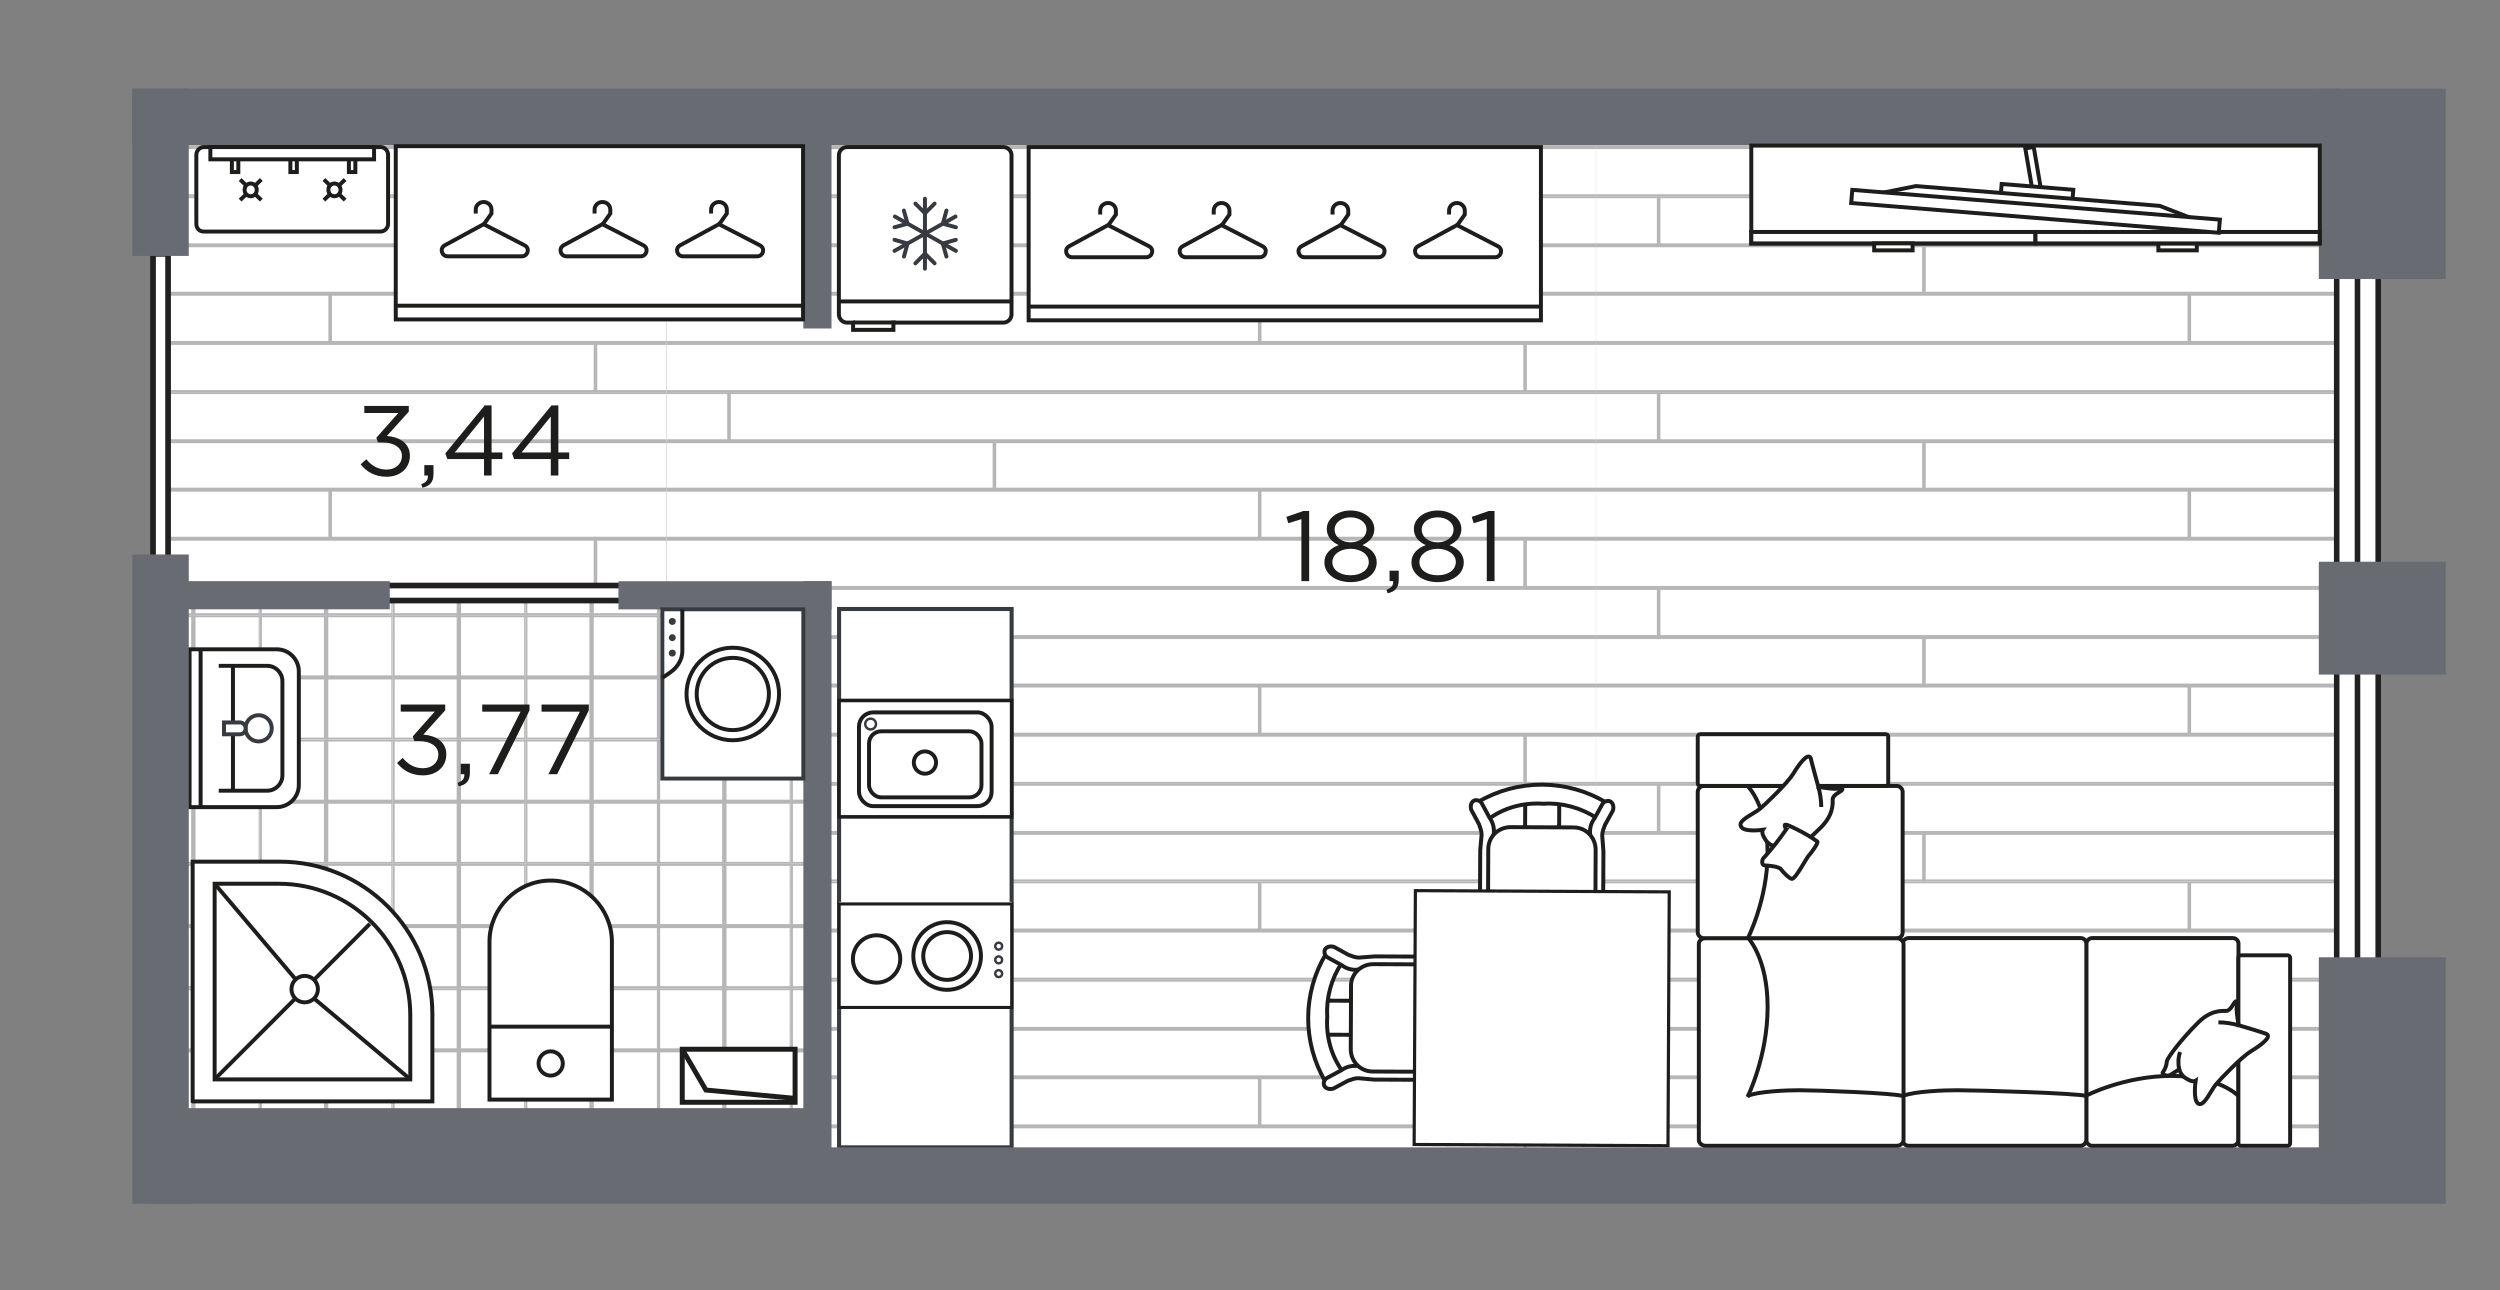 <?xml version="1.0" encoding="UTF-8"?>
<svg xmlns="http://www.w3.org/2000/svg" version="1.1" xmlns:xlink="http://www.w3.org/1999/xlink" viewBox="0 0 251.23 129.68">
  <rect x="0" y="0" width="251.23" height="129.68" fill="#808080" stroke="none"/>
  <defs>
    <style>
      .cls-1 {
        clip-path: url(#clippath-76);
      }

      .cls-2 {
        clip-path: url(#clippath-51);
      }

      .cls-3 {
        clip-path: url(#clippath-34);
      }

      .cls-4 {
        clip-path: url(#clippath-38);
      }

      .cls-5 {
        clip-path: url(#clippath-21);
      }

      .cls-6 {
        clip-path: url(#clippath-6);
      }

      .cls-7 {
        clip-path: url(#clippath-7);
      }

      .cls-8 {
        clip-path: url(#clippath-17);
      }

      .cls-9 {
        clip-path: url(#clippath-80);
      }

      .cls-10 {
        clip-path: url(#clippath-31);
      }

      .cls-11 {
        clip-path: url(#clippath-79);
      }

      .cls-12 {
        stroke-width: .25px;
      }

      .cls-12, .cls-13, .cls-14, .cls-15, .cls-16, .cls-17, .cls-18, .cls-19, .cls-20, .cls-21, .cls-22, .cls-23, .cls-24, .cls-25, .cls-26, .cls-27 {
        stroke-miterlimit: 10;
      }

      .cls-12, .cls-14, .cls-19, .cls-23 {
        stroke: #373a41;
      }

      .cls-12, .cls-28, .cls-18, .cls-19, .cls-21, .cls-22, .cls-24, .cls-25, .cls-26, .cls-27 {
        fill: none;
      }

      .cls-29 {
        clip-path: url(#clippath-75);
      }

      .cls-30 {
        clip-path: url(#clippath-15);
      }

      .cls-31 {
        clip-path: url(#clippath-33);
      }

      .cls-32 {
        clip-path: url(#clippath-61);
      }

      .cls-33 {
        clip-path: url(#clippath-18);
      }

      .cls-34 {
        clip-path: url(#clippath-47);
      }

      .cls-35 {
        clip-path: url(#clippath-4);
      }

      .cls-36 {
        clip-path: url(#clippath-71);
      }

      .cls-37 {
        clip-path: url(#clippath-22);
      }

      .cls-38 {
        clip-path: url(#clippath-23);
      }

      .cls-13 {
        stroke-width: .57px;
      }

      .cls-13, .cls-14, .cls-39, .cls-15, .cls-16, .cls-17, .cls-20, .cls-23 {
        fill: #fff;
      }

      .cls-13, .cls-20, .cls-22 {
        stroke: #221f20;
      }

      .cls-40 {
        clip-path: url(#clippath-82);
      }

      .cls-41 {
        clip-path: url(#clippath-54);
      }

      .cls-42 {
        clip-path: url(#clippath-66);
      }

      .cls-14 {
        stroke-width: .41px;
      }

      .cls-43 {
        clip-path: url(#clippath-9);
      }

      .cls-44 {
        fill: #373a41;
      }

      .cls-45 {
        clip-path: url(#clippath-70);
      }

      .cls-46 {
        clip-path: url(#clippath-10);
      }

      .cls-47 {
        clip-path: url(#clippath-42);
      }

      .cls-48 {
        fill: #b6b6b7;
      }

      .cls-49 {
        clip-path: url(#clippath-59);
      }

      .cls-50 {
        clip-path: url(#clippath-43);
      }

      .cls-51 {
        clip-path: url(#clippath-64);
      }

      .cls-52 {
        clip-path: url(#clippath-25);
      }

      .cls-15, .cls-18, .cls-24, .cls-25, .cls-26, .cls-27 {
        stroke: #1d1d1b;
      }

      .cls-15, .cls-25 {
        stroke-width: .5px;
      }

      .cls-53 {
        clip-path: url(#clippath-27);
      }

      .cls-54 {
        clip-path: url(#clippath-60);
      }

      .cls-55 {
        clip-path: url(#clippath-11);
      }

      .cls-56 {
        clip-path: url(#clippath-57);
      }

      .cls-57 {
        clip-path: url(#clippath-36);
      }

      .cls-58 {
        clip-path: url(#clippath-35);
      }

      .cls-59 {
        clip-path: url(#clippath-48);
      }

      .cls-60 {
        clip-path: url(#clippath-28);
      }

      .cls-61 {
        clip-path: url(#clippath-1);
      }

      .cls-62 {
        clip-path: url(#clippath-56);
      }

      .cls-16 {
        stroke-width: .32px;
      }

      .cls-16, .cls-17, .cls-21 {
        stroke: #1d1e1c;
      }

      .cls-17, .cls-18, .cls-19, .cls-21, .cls-23, .cls-26 {
        stroke-width: .4px;
      }

      .cls-63 {
        clip-path: url(#clippath-45);
      }

      .cls-64 {
        isolation: isolate;
      }

      .cls-65 {
        clip-path: url(#clippath-46);
      }

      .cls-66 {
        clip-path: url(#clippath-40);
      }

      .cls-67 {
        clip-path: url(#clippath-5);
      }

      .cls-68 {
        clip-path: url(#clippath-20);
      }

      .cls-69 {
        clip-path: url(#clippath-8);
      }

      .cls-70 {
        clip-path: url(#clippath-52);
      }

      .cls-71 {
        clip-path: url(#clippath-41);
      }

      .cls-72 {
        clip-path: url(#clippath-67);
      }

      .cls-73 {
        clip-path: url(#clippath-74);
      }

      .cls-74 {
        clip-path: url(#clippath-3);
      }

      .cls-75 {
        clip-path: url(#clippath-26);
      }

      .cls-19 {
        stroke-linecap: round;
      }

      .cls-20, .cls-22 {
        stroke-width: .56px;
      }

      .cls-76 {
        clip-path: url(#clippath-12);
      }

      .cls-77 {
        clip-path: url(#clippath-50);
      }

      .cls-78 {
        clip-path: url(#clippath-14);
      }

      .cls-79 {
        clip-path: url(#clippath-30);
      }

      .cls-80 {
        clip-path: url(#clippath-77);
      }

      .cls-81 {
        clip-path: url(#clippath-19);
      }

      .cls-82 {
        clip-path: url(#clippath-78);
      }

      .cls-83 {
        mix-blend-mode: multiply;
      }

      .cls-84 {
        clip-path: url(#clippath-72);
      }

      .cls-85 {
        clip-path: url(#clippath-32);
      }

      .cls-86 {
        fill: #1d1d1b;
      }

      .cls-87 {
        clip-path: url(#clippath-55);
      }

      .cls-88 {
        fill: #696b72;
      }

      .cls-89 {
        clip-path: url(#clippath-73);
      }

      .cls-24 {
        stroke-width: .36px;
      }

      .cls-90 {
        clip-path: url(#clippath-53);
      }

      .cls-91 {
        clip-path: url(#clippath-39);
      }

      .cls-92 {
        clip-path: url(#clippath-81);
      }

      .cls-93 {
        clip-path: url(#clippath-16);
      }

      .cls-94 {
        clip-path: url(#clippath-2);
      }

      .cls-95 {
        clip-path: url(#clippath-29);
      }

      .cls-96 {
        clip-path: url(#clippath-49);
      }

      .cls-97 {
        clip-path: url(#clippath-37);
      }

      .cls-98 {
        clip-path: url(#clippath-58);
      }

      .cls-99 {
        clip-path: url(#clippath-13);
      }

      .cls-100 {
        clip-path: url(#clippath-63);
      }

      .cls-101 {
        clip-path: url(#clippath-24);
      }

      .cls-102 {
        clip-path: url(#clippath);
      }

      .cls-26 {
        fill-rule: evenodd;
      }

      .cls-103 {
        clip-path: url(#clippath-68);
      }

      .cls-104 {
        clip-path: url(#clippath-65);
      }

      .cls-105 {
        clip-path: url(#clippath-44);
      }

      .cls-27 {
        stroke-width: .31px;
      }

      .cls-106 {
        clip-path: url(#clippath-62);
      }

      .cls-107 {
        clip-path: url(#clippath-69);
      }
    </style>
    <clipPath id="clippath">
      <polygon class="cls-28" points="161.55 -290.4 -247.12 -290.4 -247.12 -201.49 -247.52 -176.89 -246.95 -105.09 -246.95 -105.09 -246.95 -81.86 -107.5 -81.86 -107.5 -154.84 -59.23 -154.84 -59.23 -204.63 161.55 -204.63 161.55 -290.4"/>
    </clipPath>
    <clipPath id="clippath-1">
      <rect class="cls-28" x="85.03" y="-87.75" width="93.41" height="78.73"/>
    </clipPath>
    <clipPath id="clippath-2">
      <rect class="cls-28" x="-8.39" y="-87.75" width="93.41" height="78.73"/>
    </clipPath>
    <clipPath id="clippath-3">
      <polygon class="cls-28" points="236.91 11.73 16.03 11.73 16.03 117.02 236.91 117.02 236.91 59.44 236.91 11.73"/>
    </clipPath>
    <clipPath id="clippath-4">
      <rect class="cls-28" x="160.39" y="9.87" width="93.41" height="78.73"/>
    </clipPath>
    <clipPath id="clippath-5">
      <rect class="cls-28" x="160.39" y="88.61" width="93.41" height="78.73"/>
    </clipPath>
    <clipPath id="clippath-6">
      <rect class="cls-28" x="66.97" y="9.87" width="93.41" height="78.73"/>
    </clipPath>
    <clipPath id="clippath-7">
      <rect class="cls-28" x="66.97" y="88.61" width="93.41" height="78.73"/>
    </clipPath>
    <clipPath id="clippath-8">
      <rect class="cls-28" x="-26.44" y="9.87" width="93.41" height="78.73"/>
    </clipPath>
    <clipPath id="clippath-9">
      <rect class="cls-28" x="-26.44" y="88.61" width="93.41" height="78.73"/>
    </clipPath>
    <clipPath id="clippath-10">
      <rect class="cls-28" x="17.75" y="59.82" width="63.61" height="53.67"/>
    </clipPath>
    <clipPath id="clippath-11">
      <rect class="cls-28" x="79.46" y="49.34" width="13.34" height="12.49"/>
    </clipPath>
    <clipPath id="clippath-12">
      <rect class="cls-28" x="79.46" y="49.34" width="13.34" height="12.49"/>
    </clipPath>
    <clipPath id="clippath-13">
      <rect class="cls-28" x="79.46" y="61.83" width="13.34" height="12.49"/>
    </clipPath>
    <clipPath id="clippath-14">
      <rect class="cls-28" x="79.46" y="61.83" width="13.34" height="12.49"/>
    </clipPath>
    <clipPath id="clippath-15">
      <rect class="cls-28" x="79.46" y="74.32" width="13.34" height="12.49"/>
    </clipPath>
    <clipPath id="clippath-16">
      <rect class="cls-28" x="79.46" y="74.32" width="13.34" height="12.49"/>
    </clipPath>
    <clipPath id="clippath-17">
      <rect class="cls-28" x="79.46" y="86.81" width="13.34" height="12.49"/>
    </clipPath>
    <clipPath id="clippath-18">
      <rect class="cls-28" x="79.46" y="86.81" width="13.34" height="12.49"/>
    </clipPath>
    <clipPath id="clippath-19">
      <rect class="cls-28" x="79.46" y="99.31" width="13.34" height="12.49"/>
    </clipPath>
    <clipPath id="clippath-20">
      <rect class="cls-28" x="79.46" y="99.31" width="13.34" height="12.49"/>
    </clipPath>
    <clipPath id="clippath-21">
      <rect class="cls-28" x="79.46" y="111.8" width="13.34" height="12.49"/>
    </clipPath>
    <clipPath id="clippath-22">
      <rect class="cls-28" x="79.46" y="111.8" width="13.34" height="12.49"/>
    </clipPath>
    <clipPath id="clippath-23">
      <rect class="cls-28" x="66.12" y="49.34" width="13.34" height="12.49"/>
    </clipPath>
    <clipPath id="clippath-24">
      <rect class="cls-28" x="66.12" y="49.34" width="13.34" height="12.49"/>
    </clipPath>
    <clipPath id="clippath-25">
      <rect class="cls-28" x="66.12" y="61.83" width="13.34" height="12.49"/>
    </clipPath>
    <clipPath id="clippath-26">
      <rect class="cls-28" x="66.12" y="61.83" width="13.34" height="12.49"/>
    </clipPath>
    <clipPath id="clippath-27">
      <rect class="cls-28" x="66.12" y="74.32" width="13.34" height="12.49"/>
    </clipPath>
    <clipPath id="clippath-28">
      <rect class="cls-28" x="66.12" y="74.32" width="13.34" height="12.49"/>
    </clipPath>
    <clipPath id="clippath-29">
      <rect class="cls-28" x="66.12" y="86.81" width="13.34" height="12.49"/>
    </clipPath>
    <clipPath id="clippath-30">
      <rect class="cls-28" x="66.12" y="86.81" width="13.34" height="12.49"/>
    </clipPath>
    <clipPath id="clippath-31">
      <rect class="cls-28" x="66.12" y="99.31" width="13.34" height="12.49"/>
    </clipPath>
    <clipPath id="clippath-32">
      <rect class="cls-28" x="66.12" y="99.31" width="13.34" height="12.49"/>
    </clipPath>
    <clipPath id="clippath-33">
      <rect class="cls-28" x="66.12" y="111.8" width="13.34" height="12.49"/>
    </clipPath>
    <clipPath id="clippath-34">
      <rect class="cls-28" x="66.12" y="111.8" width="13.34" height="12.49"/>
    </clipPath>
    <clipPath id="clippath-35">
      <rect class="cls-28" x="52.78" y="49.34" width="13.34" height="12.49"/>
    </clipPath>
    <clipPath id="clippath-36">
      <rect class="cls-28" x="52.78" y="49.34" width="13.34" height="12.49"/>
    </clipPath>
    <clipPath id="clippath-37">
      <rect class="cls-28" x="52.78" y="61.83" width="13.34" height="12.49"/>
    </clipPath>
    <clipPath id="clippath-38">
      <rect class="cls-28" x="52.78" y="61.83" width="13.34" height="12.49"/>
    </clipPath>
    <clipPath id="clippath-39">
      <rect class="cls-28" x="52.78" y="74.32" width="13.34" height="12.49"/>
    </clipPath>
    <clipPath id="clippath-40">
      <rect class="cls-28" x="52.78" y="74.32" width="13.34" height="12.49"/>
    </clipPath>
    <clipPath id="clippath-41">
      <rect class="cls-28" x="52.78" y="86.81" width="13.34" height="12.49"/>
    </clipPath>
    <clipPath id="clippath-42">
      <rect class="cls-28" x="52.78" y="86.81" width="13.34" height="12.49"/>
    </clipPath>
    <clipPath id="clippath-43">
      <rect class="cls-28" x="52.78" y="99.31" width="13.34" height="12.49"/>
    </clipPath>
    <clipPath id="clippath-44">
      <rect class="cls-28" x="52.78" y="99.31" width="13.34" height="12.49"/>
    </clipPath>
    <clipPath id="clippath-45">
      <rect class="cls-28" x="52.78" y="111.8" width="13.34" height="12.49"/>
    </clipPath>
    <clipPath id="clippath-46">
      <rect class="cls-28" x="52.78" y="111.8" width="13.34" height="12.49"/>
    </clipPath>
    <clipPath id="clippath-47">
      <rect class="cls-28" x="39.44" y="49.34" width="13.34" height="12.49"/>
    </clipPath>
    <clipPath id="clippath-48">
      <rect class="cls-28" x="39.44" y="49.34" width="13.34" height="12.49"/>
    </clipPath>
    <clipPath id="clippath-49">
      <rect class="cls-28" x="39.44" y="61.83" width="13.34" height="12.49"/>
    </clipPath>
    <clipPath id="clippath-50">
      <rect class="cls-28" x="39.44" y="61.83" width="13.34" height="12.49"/>
    </clipPath>
    <clipPath id="clippath-51">
      <rect class="cls-28" x="39.44" y="74.32" width="13.34" height="12.49"/>
    </clipPath>
    <clipPath id="clippath-52">
      <rect class="cls-28" x="39.44" y="74.32" width="13.34" height="12.49"/>
    </clipPath>
    <clipPath id="clippath-53">
      <rect class="cls-28" x="39.44" y="86.81" width="13.34" height="12.49"/>
    </clipPath>
    <clipPath id="clippath-54">
      <rect class="cls-28" x="39.44" y="86.81" width="13.34" height="12.49"/>
    </clipPath>
    <clipPath id="clippath-55">
      <rect class="cls-28" x="39.44" y="99.31" width="13.34" height="12.49"/>
    </clipPath>
    <clipPath id="clippath-56">
      <rect class="cls-28" x="39.44" y="99.31" width="13.34" height="12.49"/>
    </clipPath>
    <clipPath id="clippath-57">
      <rect class="cls-28" x="39.44" y="111.8" width="13.34" height="12.49"/>
    </clipPath>
    <clipPath id="clippath-58">
      <rect class="cls-28" x="39.44" y="111.8" width="13.34" height="12.49"/>
    </clipPath>
    <clipPath id="clippath-59">
      <rect class="cls-28" x="26.1" y="49.34" width="13.34" height="12.49"/>
    </clipPath>
    <clipPath id="clippath-60">
      <rect class="cls-28" x="26.1" y="49.34" width="13.34" height="12.49"/>
    </clipPath>
    <clipPath id="clippath-61">
      <rect class="cls-28" x="26.1" y="61.83" width="13.34" height="12.49"/>
    </clipPath>
    <clipPath id="clippath-62">
      <rect class="cls-28" x="26.1" y="61.83" width="13.34" height="12.49"/>
    </clipPath>
    <clipPath id="clippath-63">
      <rect class="cls-28" x="26.1" y="74.32" width="13.34" height="12.49"/>
    </clipPath>
    <clipPath id="clippath-64">
      <rect class="cls-28" x="26.1" y="74.32" width="13.34" height="12.49"/>
    </clipPath>
    <clipPath id="clippath-65">
      <rect class="cls-28" x="26.1" y="86.81" width="13.34" height="12.49"/>
    </clipPath>
    <clipPath id="clippath-66">
      <rect class="cls-28" x="26.1" y="86.81" width="13.34" height="12.49"/>
    </clipPath>
    <clipPath id="clippath-67">
      <rect class="cls-28" x="26.1" y="99.31" width="13.34" height="12.49"/>
    </clipPath>
    <clipPath id="clippath-68">
      <rect class="cls-28" x="26.1" y="99.31" width="13.34" height="12.49"/>
    </clipPath>
    <clipPath id="clippath-69">
      <rect class="cls-28" x="26.1" y="111.8" width="13.34" height="12.49"/>
    </clipPath>
    <clipPath id="clippath-70">
      <rect class="cls-28" x="26.1" y="111.8" width="13.34" height="12.49"/>
    </clipPath>
    <clipPath id="clippath-71">
      <rect class="cls-28" x="12.76" y="49.34" width="13.34" height="12.49"/>
    </clipPath>
    <clipPath id="clippath-72">
      <rect class="cls-28" x="12.76" y="49.34" width="13.34" height="12.49"/>
    </clipPath>
    <clipPath id="clippath-73">
      <rect class="cls-28" x="12.76" y="61.83" width="13.34" height="12.49"/>
    </clipPath>
    <clipPath id="clippath-74">
      <rect class="cls-28" x="12.76" y="61.83" width="13.34" height="12.49"/>
    </clipPath>
    <clipPath id="clippath-75">
      <rect class="cls-28" x="12.76" y="74.32" width="13.34" height="12.49"/>
    </clipPath>
    <clipPath id="clippath-76">
      <rect class="cls-28" x="12.76" y="74.32" width="13.34" height="12.49"/>
    </clipPath>
    <clipPath id="clippath-77">
      <rect class="cls-28" x="12.76" y="86.81" width="13.34" height="12.49"/>
    </clipPath>
    <clipPath id="clippath-78">
      <rect class="cls-28" x="12.76" y="86.81" width="13.34" height="12.49"/>
    </clipPath>
    <clipPath id="clippath-79">
      <rect class="cls-28" x="12.76" y="99.31" width="13.34" height="12.49"/>
    </clipPath>
    <clipPath id="clippath-80">
      <rect class="cls-28" x="12.76" y="99.31" width="13.34" height="12.49"/>
    </clipPath>
    <clipPath id="clippath-81">
      <rect class="cls-28" x="12.76" y="111.8" width="13.34" height="12.49"/>
    </clipPath>
    <clipPath id="clippath-82">
      <rect class="cls-28" x="12.76" y="111.8" width="13.34" height="12.49"/>
    </clipPath>
  </defs>
  <!-- Generator: Adobe Illustrator 28.7.1, SVG Export Plug-In . SVG Version: 1.2.0 Build 142)  -->
  <g class="cls-64">
    <g id="_Аpartments" data-name="Аpartments" class="cls-83">
      <g id="APT-104">
        <g class="cls-102">
          <g class="cls-61">
            <rect class="cls-39" x="85.03" y="-18.85" width="93.41" height="19.68"/>
          </g>
          <g class="cls-94">
            <rect class="cls-39" x="-8.39" y="-18.85" width="93.41" height="19.68"/>
          </g>
        </g>
      </g>
      <g id="APT-106">
        <g class="cls-74">
          <g class="cls-35">
            <g>
              <rect class="cls-39" x="160.39" y="78.77" width="93.41" height="19.68"/>
              <rect class="cls-48" x="160.39" y="88.37" width="93.41" height=".4"/>
              <rect class="cls-48" x="160.39" y="83.5" width="93.41" height=".4"/>
              <g>
                <rect class="cls-48" x="166.5" y="78.77" width=".36" height="4.94"/>
                <rect class="cls-48" x="193.16" y="83.7" width=".36" height="4.94"/>
              </g>
              <rect class="cls-48" x="160.39" y="78.77" width="93.41" height=".2"/>
            </g>
            <g>
              <rect class="cls-39" x="160.39" y="59.08" width="93.41" height="19.68"/>
              <rect class="cls-48" x="160.39" y="73.63" width="93.41" height=".4"/>
              <rect class="cls-48" x="160.39" y="68.69" width="93.41" height=".4"/>
              <rect class="cls-48" x="160.39" y="63.82" width="93.41" height=".4"/>
              <g>
                <rect class="cls-48" x="166.5" y="59.08" width=".36" height="4.94"/>
                <rect class="cls-48" x="193.16" y="64.02" width=".36" height="4.94"/>
                <rect class="cls-48" x="219.83" y="68.96" width=".36" height="4.87"/>
                <rect class="cls-48" x="246.49" y="73.83" width=".36" height="4.94"/>
              </g>
              <rect class="cls-48" x="160.39" y="59.08" width="93.41" height=".2"/>
              <rect class="cls-48" x="160.39" y="78.57" width="93.41" height=".2"/>
            </g>
            <g>
              <rect class="cls-39" x="160.39" y="39.4" width="93.41" height="19.68"/>
              <rect class="cls-48" x="160.39" y="53.94" width="93.41" height=".4"/>
              <rect class="cls-48" x="160.39" y="49.01" width="93.41" height=".4"/>
              <rect class="cls-48" x="160.39" y="44.14" width="93.41" height=".4"/>
              <g>
                <rect class="cls-48" x="166.5" y="39.4" width=".36" height="4.94"/>
                <rect class="cls-48" x="193.16" y="44.34" width=".36" height="4.94"/>
                <rect class="cls-48" x="219.83" y="49.28" width=".36" height="4.87"/>
                <rect class="cls-48" x="246.49" y="54.14" width=".36" height="4.94"/>
              </g>
              <rect class="cls-48" x="160.39" y="39.4" width="93.41" height=".2"/>
              <rect class="cls-48" x="160.39" y="58.88" width="93.41" height=".2"/>
            </g>
            <g>
              <rect class="cls-39" x="160.39" y="19.72" width="93.41" height="19.68"/>
              <rect class="cls-48" x="160.39" y="34.26" width="93.41" height=".4"/>
              <rect class="cls-48" x="160.39" y="29.32" width="93.41" height=".4"/>
              <rect class="cls-48" x="160.39" y="24.45" width="93.41" height=".4"/>
              <g>
                <rect class="cls-48" x="166.5" y="19.72" width=".36" height="4.94"/>
                <rect class="cls-48" x="193.16" y="24.65" width=".36" height="4.94"/>
                <rect class="cls-48" x="219.83" y="29.59" width=".36" height="4.87"/>
                <rect class="cls-48" x="246.49" y="34.46" width=".36" height="4.94"/>
              </g>
              <rect class="cls-48" x="160.39" y="19.72" width="93.41" height=".2"/>
              <rect class="cls-48" x="160.39" y="39.2" width="93.41" height=".2"/>
            </g>
            <g>
              <rect class="cls-39" x="160.39" y=".03" width="93.41" height="19.68"/>
              <rect class="cls-48" x="160.39" y="14.58" width="93.41" height=".4"/>
              <rect class="cls-48" x="160.39" y="9.64" width="93.41" height=".4"/>
              <g>
                <rect class="cls-48" x="193.16" y="4.97" width=".36" height="4.94"/>
                <rect class="cls-48" x="219.83" y="9.91" width=".36" height="4.87"/>
                <rect class="cls-48" x="246.49" y="14.78" width=".36" height="4.94"/>
              </g>
              <rect class="cls-48" x="160.39" y="19.52" width="93.41" height=".2"/>
            </g>
          </g>
          <g class="cls-67">
            <g>
              <rect class="cls-39" x="160.39" y="118.13" width="93.41" height="19.68"/>
              <rect class="cls-48" x="160.39" y="127.74" width="93.41" height=".4"/>
              <rect class="cls-48" x="160.39" y="122.87" width="93.41" height=".4"/>
              <g>
                <rect class="cls-48" x="166.5" y="118.13" width=".36" height="4.94"/>
                <rect class="cls-48" x="193.16" y="123.07" width=".36" height="4.94"/>
                <rect class="cls-48" x="219.83" y="128.01" width=".36" height="4.87"/>
              </g>
              <rect class="cls-48" x="160.39" y="118.13" width="93.41" height=".2"/>
            </g>
            <g>
              <rect class="cls-39" x="160.39" y="98.45" width="93.41" height="19.68"/>
              <rect class="cls-48" x="160.39" y="112.99" width="93.41" height=".4"/>
              <rect class="cls-48" x="160.39" y="108.06" width="93.41" height=".4"/>
              <rect class="cls-48" x="160.39" y="103.19" width="93.41" height=".4"/>
              <g>
                <rect class="cls-48" x="166.5" y="98.45" width=".36" height="4.94"/>
                <rect class="cls-48" x="193.16" y="103.39" width=".36" height="4.94"/>
                <rect class="cls-48" x="219.83" y="108.33" width=".36" height="4.87"/>
                <rect class="cls-48" x="246.49" y="113.19" width=".36" height="4.94"/>
              </g>
              <rect class="cls-48" x="160.39" y="98.45" width="93.41" height=".2"/>
              <rect class="cls-48" x="160.39" y="117.93" width="93.41" height=".2"/>
            </g>
            <g>
              <rect class="cls-39" x="160.39" y="78.77" width="93.41" height="19.68"/>
              <rect class="cls-48" x="160.39" y="93.31" width="93.41" height=".4"/>
              <rect class="cls-48" x="160.39" y="88.37" width="93.41" height=".4"/>
              <g>
                <rect class="cls-48" x="193.16" y="83.7" width=".36" height="4.94"/>
                <rect class="cls-48" x="219.83" y="88.64" width=".36" height="4.87"/>
                <rect class="cls-48" x="246.49" y="93.51" width=".36" height="4.94"/>
              </g>
              <rect class="cls-48" x="160.39" y="98.25" width="93.41" height=".2"/>
            </g>
          </g>
          <g class="cls-6">
            <g>
              <rect class="cls-39" x="66.97" y="78.77" width="93.41" height="19.68"/>
              <rect class="cls-48" x="66.97" y="88.37" width="93.41" height=".4"/>
              <rect class="cls-48" x="66.97" y="83.5" width="93.41" height=".4"/>
              <g>
                <rect class="cls-48" x="73.08" y="78.77" width=".36" height="4.94"/>
                <rect class="cls-48" x="99.75" y="83.7" width=".36" height="4.94"/>
              </g>
              <rect class="cls-48" x="66.97" y="78.77" width="93.41" height=".2"/>
            </g>
            <g>
              <rect class="cls-39" x="66.97" y="59.08" width="93.41" height="19.68"/>
              <rect class="cls-48" x="66.97" y="73.63" width="93.41" height=".4"/>
              <rect class="cls-48" x="66.97" y="68.69" width="93.41" height=".4"/>
              <rect class="cls-48" x="66.97" y="63.82" width="93.41" height=".4"/>
              <g>
                <rect class="cls-48" x="73.08" y="59.08" width=".36" height="4.94"/>
                <rect class="cls-48" x="99.75" y="64.02" width=".36" height="4.94"/>
                <rect class="cls-48" x="126.41" y="68.96" width=".36" height="4.87"/>
                <rect class="cls-48" x="153.08" y="73.83" width=".36" height="4.94"/>
              </g>
              <rect class="cls-48" x="66.97" y="59.08" width="93.41" height=".2"/>
              <rect class="cls-48" x="66.97" y="78.57" width="93.41" height=".2"/>
            </g>
            <g>
              <rect class="cls-39" x="66.97" y="39.4" width="93.41" height="19.68"/>
              <rect class="cls-48" x="66.97" y="53.94" width="93.41" height=".4"/>
              <rect class="cls-48" x="66.97" y="49.01" width="93.41" height=".4"/>
              <rect class="cls-48" x="66.97" y="44.14" width="93.41" height=".4"/>
              <g>
                <rect class="cls-48" x="73.08" y="39.4" width=".36" height="4.94"/>
                <rect class="cls-48" x="99.75" y="44.34" width=".36" height="4.94"/>
                <rect class="cls-48" x="126.41" y="49.28" width=".36" height="4.87"/>
                <rect class="cls-48" x="153.08" y="54.14" width=".36" height="4.94"/>
              </g>
              <rect class="cls-48" x="66.97" y="39.4" width="93.41" height=".2"/>
              <rect class="cls-48" x="66.97" y="58.88" width="93.41" height=".2"/>
            </g>
            <g>
              <rect class="cls-39" x="66.97" y="19.72" width="93.41" height="19.68"/>
              <rect class="cls-48" x="66.97" y="34.26" width="93.41" height=".4"/>
              <rect class="cls-48" x="66.97" y="29.32" width="93.41" height=".4"/>
              <rect class="cls-48" x="66.97" y="24.45" width="93.41" height=".4"/>
              <g>
                <rect class="cls-48" x="73.08" y="19.72" width=".36" height="4.94"/>
                <rect class="cls-48" x="99.75" y="24.65" width=".36" height="4.94"/>
                <rect class="cls-48" x="126.41" y="29.59" width=".36" height="4.87"/>
                <rect class="cls-48" x="153.08" y="34.46" width=".36" height="4.94"/>
              </g>
              <rect class="cls-48" x="66.97" y="19.72" width="93.41" height=".2"/>
              <rect class="cls-48" x="66.97" y="39.2" width="93.41" height=".2"/>
            </g>
            <g>
              <rect class="cls-39" x="66.97" y=".03" width="93.41" height="19.68"/>
              <rect class="cls-48" x="66.97" y="14.58" width="93.41" height=".4"/>
              <rect class="cls-48" x="66.97" y="9.64" width="93.41" height=".4"/>
              <g>
                <rect class="cls-48" x="99.75" y="4.97" width=".36" height="4.94"/>
                <rect class="cls-48" x="126.41" y="9.91" width=".36" height="4.87"/>
                <rect class="cls-48" x="153.08" y="14.78" width=".36" height="4.94"/>
              </g>
              <rect class="cls-48" x="66.97" y="19.52" width="93.41" height=".2"/>
            </g>
          </g>
          <g class="cls-7">
            <g>
              <rect class="cls-39" x="66.97" y="118.13" width="93.41" height="19.68"/>
              <rect class="cls-48" x="66.97" y="127.74" width="93.41" height=".4"/>
              <rect class="cls-48" x="66.97" y="122.87" width="93.41" height=".4"/>
              <g>
                <rect class="cls-48" x="73.08" y="118.13" width=".36" height="4.94"/>
                <rect class="cls-48" x="99.75" y="123.07" width=".36" height="4.94"/>
                <rect class="cls-48" x="126.41" y="128.01" width=".36" height="4.87"/>
              </g>
              <rect class="cls-48" x="66.97" y="118.13" width="93.41" height=".2"/>
            </g>
            <g>
              <rect class="cls-39" x="66.97" y="98.45" width="93.41" height="19.68"/>
              <rect class="cls-48" x="66.97" y="112.99" width="93.41" height=".4"/>
              <rect class="cls-48" x="66.97" y="108.06" width="93.41" height=".4"/>
              <rect class="cls-48" x="66.97" y="103.19" width="93.41" height=".4"/>
              <g>
                <rect class="cls-48" x="73.08" y="98.45" width=".36" height="4.94"/>
                <rect class="cls-48" x="99.75" y="103.39" width=".36" height="4.94"/>
                <rect class="cls-48" x="126.41" y="108.33" width=".36" height="4.87"/>
                <rect class="cls-48" x="153.08" y="113.19" width=".36" height="4.94"/>
              </g>
              <rect class="cls-48" x="66.97" y="98.45" width="93.41" height=".2"/>
              <rect class="cls-48" x="66.97" y="117.93" width="93.41" height=".2"/>
            </g>
            <g>
              <rect class="cls-39" x="66.97" y="78.77" width="93.41" height="19.68"/>
              <rect class="cls-48" x="66.97" y="93.31" width="93.41" height=".4"/>
              <rect class="cls-48" x="66.97" y="88.37" width="93.41" height=".4"/>
              <g>
                <rect class="cls-48" x="99.75" y="83.7" width=".36" height="4.94"/>
                <rect class="cls-48" x="126.41" y="88.64" width=".36" height="4.87"/>
                <rect class="cls-48" x="153.08" y="93.51" width=".36" height="4.94"/>
              </g>
              <rect class="cls-48" x="66.97" y="98.25" width="93.41" height=".2"/>
            </g>
          </g>
          <g class="cls-69">
            <g>
              <rect class="cls-39" x="-26.44" y="78.77" width="93.41" height="19.68"/>
              <rect class="cls-48" x="-26.44" y="88.37" width="93.41" height=".4"/>
              <rect class="cls-48" x="-26.44" y="83.5" width="93.41" height=".4"/>
              <rect class="cls-48" x="6.33" y="83.7" width=".36" height="4.94"/>
              <rect class="cls-48" x="-26.44" y="78.77" width="93.41" height=".2"/>
            </g>
            <g>
              <rect class="cls-39" x="-26.44" y="59.08" width="93.41" height="19.68"/>
              <rect class="cls-48" x="-26.44" y="73.63" width="93.41" height=".4"/>
              <rect class="cls-48" x="-26.44" y="68.69" width="93.41" height=".4"/>
              <rect class="cls-48" x="-26.44" y="63.82" width="93.41" height=".4"/>
              <g>
                <rect class="cls-48" x="6.33" y="64.02" width=".36" height="4.94"/>
                <rect class="cls-48" x="33" y="68.96" width=".36" height="4.87"/>
                <rect class="cls-48" x="59.66" y="73.83" width=".36" height="4.94"/>
              </g>
              <rect class="cls-48" x="-26.44" y="59.08" width="93.41" height=".2"/>
              <rect class="cls-48" x="-26.44" y="78.57" width="93.41" height=".2"/>
            </g>
            <g>
              <rect class="cls-39" x="-26.44" y="39.4" width="93.41" height="19.68"/>
              <rect class="cls-48" x="-26.44" y="53.94" width="93.41" height=".4"/>
              <rect class="cls-48" x="-26.44" y="49.01" width="93.41" height=".4"/>
              <rect class="cls-48" x="-26.44" y="44.14" width="93.41" height=".4"/>
              <g>
                <rect class="cls-48" x="6.33" y="44.34" width=".36" height="4.94"/>
                <rect class="cls-48" x="33" y="49.28" width=".36" height="4.87"/>
                <rect class="cls-48" x="59.66" y="54.14" width=".36" height="4.94"/>
              </g>
              <rect class="cls-48" x="-26.44" y="39.4" width="93.41" height=".2"/>
              <rect class="cls-48" x="-26.44" y="58.88" width="93.41" height=".2"/>
            </g>
            <g>
              <rect class="cls-39" x="-26.44" y="19.72" width="93.41" height="19.68"/>
              <rect class="cls-48" x="-26.44" y="34.26" width="93.41" height=".4"/>
              <rect class="cls-48" x="-26.44" y="29.32" width="93.41" height=".4"/>
              <rect class="cls-48" x="-26.44" y="24.45" width="93.41" height=".4"/>
              <g>
                <rect class="cls-48" x="6.33" y="24.65" width=".36" height="4.94"/>
                <rect class="cls-48" x="33" y="29.59" width=".36" height="4.87"/>
                <rect class="cls-48" x="59.66" y="34.46" width=".36" height="4.94"/>
              </g>
              <rect class="cls-48" x="-26.44" y="19.72" width="93.41" height=".2"/>
              <rect class="cls-48" x="-26.44" y="39.2" width="93.41" height=".2"/>
            </g>
            <g>
              <rect class="cls-39" x="-26.44" y=".03" width="93.41" height="19.68"/>
              <rect class="cls-48" x="-26.44" y="14.58" width="93.41" height=".4"/>
              <rect class="cls-48" x="-26.44" y="9.64" width="93.41" height=".4"/>
              <g>
                <rect class="cls-48" x="6.33" y="4.97" width=".36" height="4.94"/>
                <rect class="cls-48" x="33" y="9.91" width=".36" height="4.87"/>
                <rect class="cls-48" x="59.66" y="14.78" width=".36" height="4.94"/>
              </g>
              <rect class="cls-48" x="-26.44" y="19.52" width="93.41" height=".2"/>
            </g>
          </g>
          <g class="cls-43">
            <g>
              <rect class="cls-39" x="-26.44" y="118.13" width="93.41" height="19.68"/>
              <rect class="cls-48" x="-26.44" y="127.74" width="93.41" height=".4"/>
              <rect class="cls-48" x="-26.44" y="122.87" width="93.41" height=".4"/>
              <g>
                <rect class="cls-48" x="6.33" y="123.07" width=".36" height="4.94"/>
                <rect class="cls-48" x="33" y="128.01" width=".36" height="4.87"/>
              </g>
              <rect class="cls-48" x="-26.44" y="118.13" width="93.41" height=".2"/>
            </g>
            <g>
              <rect class="cls-39" x="-26.44" y="98.45" width="93.41" height="19.68"/>
              <rect class="cls-48" x="-26.44" y="112.99" width="93.41" height=".4"/>
              <rect class="cls-48" x="-26.44" y="108.06" width="93.41" height=".4"/>
              <rect class="cls-48" x="-26.44" y="103.19" width="93.41" height=".4"/>
              <g>
                <rect class="cls-48" x="6.33" y="103.39" width=".36" height="4.94"/>
                <rect class="cls-48" x="33" y="108.33" width=".36" height="4.87"/>
                <rect class="cls-48" x="59.66" y="113.19" width=".36" height="4.94"/>
              </g>
              <rect class="cls-48" x="-26.44" y="98.45" width="93.41" height=".2"/>
              <rect class="cls-48" x="-26.44" y="117.93" width="93.41" height=".2"/>
            </g>
            <g>
              <rect class="cls-39" x="-26.44" y="78.77" width="93.41" height="19.68"/>
              <rect class="cls-48" x="-26.44" y="93.31" width="93.41" height=".4"/>
              <rect class="cls-48" x="-26.44" y="88.37" width="93.41" height=".4"/>
              <g>
                <rect class="cls-48" x="6.33" y="83.7" width=".36" height="4.94"/>
                <rect class="cls-48" x="33" y="88.64" width=".36" height="4.87"/>
                <rect class="cls-48" x="59.66" y="93.51" width=".36" height="4.94"/>
              </g>
              <rect class="cls-48" x="-26.44" y="98.25" width="93.41" height=".2"/>
            </g>
          </g>
        </g>
      </g>
      <g class="cls-46">
        <g class="cls-55">
          <rect class="cls-39" x="79.46" y="49.34" width="13.34" height="12.49"/>
          <g class="cls-76">
            <g>
              <g>
                <rect class="cls-48" x="79.46" y="49.34" width="13.34" height=".2"/>
                <rect class="cls-48" x="79.46" y="55.38" width="13.34" height=".41"/>
                <rect class="cls-48" x="79.46" y="61.62" width="13.34" height=".2"/>
              </g>
              <g>
                <rect class="cls-48" x="79.46" y="49.34" width=".22" height="12.49"/>
                <rect class="cls-48" x="85.91" y="49.34" width=".44" height="12.49"/>
                <rect class="cls-48" x="92.69" y="49.34" width=".11" height="12.49"/>
              </g>
            </g>
          </g>
        </g>
        <g class="cls-99">
          <rect class="cls-39" x="79.46" y="61.83" width="13.34" height="12.49"/>
          <g class="cls-78">
            <g>
              <g>
                <rect class="cls-48" x="79.46" y="61.83" width="13.34" height=".2"/>
                <rect class="cls-48" x="79.46" y="67.87" width="13.34" height=".41"/>
                <rect class="cls-48" x="79.46" y="74.12" width="13.34" height=".2"/>
              </g>
              <g>
                <rect class="cls-48" x="79.46" y="61.83" width=".22" height="12.49"/>
                <rect class="cls-48" x="85.91" y="61.83" width=".44" height="12.49"/>
                <rect class="cls-48" x="92.69" y="61.83" width=".11" height="12.49"/>
              </g>
            </g>
          </g>
        </g>
        <g class="cls-30">
          <rect class="cls-39" x="79.46" y="74.32" width="13.34" height="12.49"/>
          <g class="cls-93">
            <g>
              <g>
                <rect class="cls-48" x="79.46" y="74.32" width="13.34" height=".2"/>
                <rect class="cls-48" x="79.46" y="80.36" width="13.34" height=".41"/>
                <rect class="cls-48" x="79.46" y="86.61" width="13.34" height=".2"/>
              </g>
              <g>
                <rect class="cls-48" x="79.46" y="74.32" width=".22" height="12.49"/>
                <rect class="cls-48" x="85.91" y="74.32" width=".44" height="12.49"/>
                <rect class="cls-48" x="92.69" y="74.32" width=".11" height="12.49"/>
              </g>
            </g>
          </g>
        </g>
        <g class="cls-8">
          <rect class="cls-39" x="79.46" y="86.81" width="13.34" height="12.49"/>
          <g class="cls-33">
            <g>
              <g>
                <rect class="cls-48" x="79.46" y="86.81" width="13.34" height=".2"/>
                <rect class="cls-48" x="79.46" y="92.86" width="13.34" height=".41"/>
                <rect class="cls-48" x="79.46" y="99.1" width="13.34" height=".2"/>
              </g>
              <g>
                <rect class="cls-48" x="79.46" y="86.81" width=".22" height="12.49"/>
                <rect class="cls-48" x="85.91" y="86.81" width=".44" height="12.49"/>
                <rect class="cls-48" x="92.69" y="86.81" width=".11" height="12.49"/>
              </g>
            </g>
          </g>
        </g>
        <g class="cls-81">
          <rect class="cls-39" x="79.46" y="99.31" width="13.34" height="12.49"/>
          <g class="cls-68">
            <g>
              <g>
                <rect class="cls-48" x="79.46" y="99.31" width="13.34" height=".2"/>
                <rect class="cls-48" x="79.46" y="105.35" width="13.34" height=".41"/>
                <rect class="cls-48" x="79.46" y="111.59" width="13.34" height=".2"/>
              </g>
              <g>
                <rect class="cls-48" x="79.46" y="99.31" width=".22" height="12.49"/>
                <rect class="cls-48" x="85.91" y="99.31" width=".44" height="12.49"/>
                <rect class="cls-48" x="92.69" y="99.31" width=".11" height="12.49"/>
              </g>
            </g>
          </g>
        </g>
        <g class="cls-5">
          <rect class="cls-39" x="79.46" y="111.8" width="13.34" height="12.49"/>
          <g class="cls-37">
            <g>
              <g>
                <rect class="cls-48" x="79.46" y="111.8" width="13.34" height=".2"/>
                <rect class="cls-48" x="79.46" y="117.84" width="13.34" height=".41"/>
                <rect class="cls-48" x="79.46" y="124.09" width="13.34" height=".2"/>
              </g>
              <g>
                <rect class="cls-48" x="79.46" y="111.8" width=".22" height="12.49"/>
                <rect class="cls-48" x="85.91" y="111.8" width=".44" height="12.49"/>
                <rect class="cls-48" x="92.69" y="111.8" width=".11" height="12.49"/>
              </g>
            </g>
          </g>
        </g>
        <g class="cls-38">
          <rect class="cls-39" x="66.12" y="49.34" width="13.34" height="12.49"/>
          <g class="cls-101">
            <g>
              <g>
                <rect class="cls-48" x="66.12" y="49.34" width="13.34" height=".2"/>
                <rect class="cls-48" x="66.12" y="55.38" width="13.34" height=".41"/>
                <rect class="cls-48" x="66.12" y="61.62" width="13.34" height=".2"/>
              </g>
              <g>
                <rect class="cls-48" x="66.12" y="49.34" width=".22" height="12.49"/>
                <rect class="cls-48" x="72.57" y="49.34" width=".44" height="12.49"/>
                <rect class="cls-48" x="79.35" y="49.34" width=".11" height="12.49"/>
              </g>
            </g>
          </g>
        </g>
        <g class="cls-52">
          <rect class="cls-39" x="66.12" y="61.83" width="13.34" height="12.49"/>
          <g class="cls-75">
            <g>
              <g>
                <rect class="cls-48" x="66.12" y="61.83" width="13.34" height=".2"/>
                <rect class="cls-48" x="66.12" y="67.87" width="13.34" height=".41"/>
                <rect class="cls-48" x="66.12" y="74.12" width="13.34" height=".2"/>
              </g>
              <g>
                <rect class="cls-48" x="66.12" y="61.83" width=".22" height="12.49"/>
                <rect class="cls-48" x="72.57" y="61.83" width=".44" height="12.49"/>
                <rect class="cls-48" x="79.35" y="61.83" width=".11" height="12.49"/>
              </g>
            </g>
          </g>
        </g>
        <g class="cls-53">
          <rect class="cls-39" x="66.12" y="74.32" width="13.34" height="12.49"/>
          <g class="cls-60">
            <g>
              <g>
                <rect class="cls-48" x="66.12" y="74.32" width="13.34" height=".2"/>
                <rect class="cls-48" x="66.12" y="80.36" width="13.34" height=".41"/>
                <rect class="cls-48" x="66.12" y="86.61" width="13.34" height=".2"/>
              </g>
              <g>
                <rect class="cls-48" x="66.12" y="74.32" width=".22" height="12.49"/>
                <rect class="cls-48" x="72.57" y="74.32" width=".44" height="12.49"/>
                <rect class="cls-48" x="79.35" y="74.32" width=".11" height="12.49"/>
              </g>
            </g>
          </g>
        </g>
        <g class="cls-95">
          <rect class="cls-39" x="66.12" y="86.81" width="13.34" height="12.49"/>
          <g class="cls-79">
            <g>
              <g>
                <rect class="cls-48" x="66.12" y="86.81" width="13.34" height=".2"/>
                <rect class="cls-48" x="66.12" y="92.86" width="13.34" height=".41"/>
                <rect class="cls-48" x="66.12" y="99.1" width="13.34" height=".2"/>
              </g>
              <g>
                <rect class="cls-48" x="66.12" y="86.81" width=".22" height="12.49"/>
                <rect class="cls-48" x="72.57" y="86.81" width=".44" height="12.49"/>
                <rect class="cls-48" x="79.35" y="86.81" width=".11" height="12.49"/>
              </g>
            </g>
          </g>
        </g>
        <g class="cls-10">
          <rect class="cls-39" x="66.12" y="99.31" width="13.34" height="12.49"/>
          <g class="cls-85">
            <g>
              <g>
                <rect class="cls-48" x="66.12" y="99.31" width="13.34" height=".2"/>
                <rect class="cls-48" x="66.12" y="105.35" width="13.34" height=".41"/>
                <rect class="cls-48" x="66.12" y="111.59" width="13.34" height=".2"/>
              </g>
              <g>
                <rect class="cls-48" x="66.12" y="99.31" width=".22" height="12.49"/>
                <rect class="cls-48" x="72.57" y="99.31" width=".44" height="12.49"/>
                <rect class="cls-48" x="79.35" y="99.31" width=".11" height="12.49"/>
              </g>
            </g>
          </g>
        </g>
        <g class="cls-31">
          <rect class="cls-39" x="66.12" y="111.8" width="13.34" height="12.49"/>
          <g class="cls-3">
            <g>
              <g>
                <rect class="cls-48" x="66.12" y="111.8" width="13.34" height=".2"/>
                <rect class="cls-48" x="66.12" y="117.84" width="13.34" height=".41"/>
                <rect class="cls-48" x="66.12" y="124.09" width="13.34" height=".2"/>
              </g>
              <g>
                <rect class="cls-48" x="66.12" y="111.8" width=".22" height="12.49"/>
                <rect class="cls-48" x="72.57" y="111.8" width=".44" height="12.49"/>
                <rect class="cls-48" x="79.35" y="111.8" width=".11" height="12.49"/>
              </g>
            </g>
          </g>
        </g>
        <g class="cls-58">
          <rect class="cls-39" x="52.78" y="49.34" width="13.34" height="12.49"/>
          <g class="cls-57">
            <g>
              <g>
                <rect class="cls-48" x="52.78" y="49.34" width="13.34" height=".2"/>
                <rect class="cls-48" x="52.78" y="55.38" width="13.34" height=".41"/>
                <rect class="cls-48" x="52.78" y="61.62" width="13.34" height=".2"/>
              </g>
              <g>
                <rect class="cls-48" x="52.78" y="49.34" width=".22" height="12.49"/>
                <rect class="cls-48" x="59.23" y="49.34" width=".44" height="12.49"/>
                <rect class="cls-48" x="66.01" y="49.34" width=".11" height="12.49"/>
              </g>
            </g>
          </g>
        </g>
        <g class="cls-97">
          <rect class="cls-39" x="52.78" y="61.83" width="13.34" height="12.49"/>
          <g class="cls-4">
            <g>
              <g>
                <rect class="cls-48" x="52.78" y="61.83" width="13.34" height=".2"/>
                <rect class="cls-48" x="52.78" y="67.87" width="13.34" height=".41"/>
                <rect class="cls-48" x="52.78" y="74.12" width="13.34" height=".2"/>
              </g>
              <g>
                <rect class="cls-48" x="52.78" y="61.83" width=".22" height="12.49"/>
                <rect class="cls-48" x="59.23" y="61.83" width=".44" height="12.49"/>
                <rect class="cls-48" x="66.01" y="61.83" width=".11" height="12.49"/>
              </g>
            </g>
          </g>
        </g>
        <g class="cls-91">
          <rect class="cls-39" x="52.78" y="74.32" width="13.34" height="12.49"/>
          <g class="cls-66">
            <g>
              <g>
                <rect class="cls-48" x="52.78" y="74.32" width="13.34" height=".2"/>
                <rect class="cls-48" x="52.78" y="80.36" width="13.34" height=".41"/>
                <rect class="cls-48" x="52.78" y="86.61" width="13.34" height=".2"/>
              </g>
              <g>
                <rect class="cls-48" x="52.78" y="74.32" width=".22" height="12.49"/>
                <rect class="cls-48" x="59.23" y="74.32" width=".44" height="12.49"/>
                <rect class="cls-48" x="66.01" y="74.32" width=".11" height="12.49"/>
              </g>
            </g>
          </g>
        </g>
        <g class="cls-71">
          <rect class="cls-39" x="52.78" y="86.81" width="13.34" height="12.49"/>
          <g class="cls-47">
            <g>
              <g>
                <rect class="cls-48" x="52.78" y="86.81" width="13.34" height=".2"/>
                <rect class="cls-48" x="52.78" y="92.86" width="13.34" height=".41"/>
                <rect class="cls-48" x="52.78" y="99.1" width="13.34" height=".2"/>
              </g>
              <g>
                <rect class="cls-48" x="52.78" y="86.81" width=".22" height="12.49"/>
                <rect class="cls-48" x="59.23" y="86.81" width=".44" height="12.49"/>
                <rect class="cls-48" x="66.01" y="86.81" width=".11" height="12.49"/>
              </g>
            </g>
          </g>
        </g>
        <g class="cls-50">
          <rect class="cls-39" x="52.78" y="99.31" width="13.34" height="12.49"/>
          <g class="cls-105">
            <g>
              <g>
                <rect class="cls-48" x="52.78" y="99.31" width="13.34" height=".2"/>
                <rect class="cls-48" x="52.78" y="105.35" width="13.34" height=".41"/>
                <rect class="cls-48" x="52.78" y="111.59" width="13.34" height=".2"/>
              </g>
              <g>
                <rect class="cls-48" x="52.78" y="99.31" width=".22" height="12.49"/>
                <rect class="cls-48" x="59.23" y="99.31" width=".44" height="12.49"/>
                <rect class="cls-48" x="66.01" y="99.31" width=".11" height="12.49"/>
              </g>
            </g>
          </g>
        </g>
        <g class="cls-63">
          <rect class="cls-39" x="52.78" y="111.8" width="13.34" height="12.49"/>
          <g class="cls-65">
            <g>
              <g>
                <rect class="cls-48" x="52.78" y="111.8" width="13.34" height=".2"/>
                <rect class="cls-48" x="52.78" y="117.84" width="13.34" height=".41"/>
                <rect class="cls-48" x="52.78" y="124.09" width="13.34" height=".2"/>
              </g>
              <g>
                <rect class="cls-48" x="52.78" y="111.8" width=".22" height="12.49"/>
                <rect class="cls-48" x="59.23" y="111.8" width=".44" height="12.49"/>
                <rect class="cls-48" x="66.01" y="111.8" width=".11" height="12.49"/>
              </g>
            </g>
          </g>
        </g>
        <g class="cls-34">
          <rect class="cls-39" x="39.44" y="49.34" width="13.34" height="12.49"/>
          <g class="cls-59">
            <g>
              <g>
                <rect class="cls-48" x="39.44" y="49.34" width="13.34" height=".2"/>
                <rect class="cls-48" x="39.44" y="55.38" width="13.34" height=".41"/>
                <rect class="cls-48" x="39.44" y="61.62" width="13.34" height=".2"/>
              </g>
              <g>
                <rect class="cls-48" x="39.44" y="49.34" width=".22" height="12.49"/>
                <rect class="cls-48" x="45.89" y="49.34" width=".44" height="12.49"/>
                <rect class="cls-48" x="52.67" y="49.34" width=".11" height="12.49"/>
              </g>
            </g>
          </g>
        </g>
        <g class="cls-96">
          <rect class="cls-39" x="39.44" y="61.83" width="13.34" height="12.49"/>
          <g class="cls-77">
            <g>
              <g>
                <rect class="cls-48" x="39.44" y="61.83" width="13.34" height=".2"/>
                <rect class="cls-48" x="39.44" y="67.87" width="13.34" height=".41"/>
                <rect class="cls-48" x="39.44" y="74.12" width="13.34" height=".2"/>
              </g>
              <g>
                <rect class="cls-48" x="39.44" y="61.83" width=".22" height="12.49"/>
                <rect class="cls-48" x="45.89" y="61.83" width=".44" height="12.49"/>
                <rect class="cls-48" x="52.67" y="61.83" width=".11" height="12.49"/>
              </g>
            </g>
          </g>
        </g>
        <g class="cls-2">
          <rect class="cls-39" x="39.44" y="74.32" width="13.34" height="12.49"/>
          <g class="cls-70">
            <g>
              <g>
                <rect class="cls-48" x="39.44" y="74.32" width="13.34" height=".2"/>
                <rect class="cls-48" x="39.44" y="80.36" width="13.34" height=".41"/>
                <rect class="cls-48" x="39.44" y="86.61" width="13.34" height=".2"/>
              </g>
              <g>
                <rect class="cls-48" x="39.44" y="74.32" width=".22" height="12.49"/>
                <rect class="cls-48" x="45.89" y="74.32" width=".44" height="12.49"/>
                <rect class="cls-48" x="52.67" y="74.32" width=".11" height="12.49"/>
              </g>
            </g>
          </g>
        </g>
        <g class="cls-90">
          <rect class="cls-39" x="39.44" y="86.81" width="13.34" height="12.49"/>
          <g class="cls-41">
            <g>
              <g>
                <rect class="cls-48" x="39.44" y="86.81" width="13.34" height=".2"/>
                <rect class="cls-48" x="39.44" y="92.86" width="13.34" height=".41"/>
                <rect class="cls-48" x="39.44" y="99.1" width="13.34" height=".2"/>
              </g>
              <g>
                <rect class="cls-48" x="39.44" y="86.81" width=".22" height="12.49"/>
                <rect class="cls-48" x="45.89" y="86.81" width=".44" height="12.49"/>
                <rect class="cls-48" x="52.67" y="86.81" width=".11" height="12.49"/>
              </g>
            </g>
          </g>
        </g>
        <g class="cls-87">
          <rect class="cls-39" x="39.44" y="99.31" width="13.34" height="12.49"/>
          <g class="cls-62">
            <g>
              <g>
                <rect class="cls-48" x="39.44" y="99.31" width="13.34" height=".2"/>
                <rect class="cls-48" x="39.44" y="105.35" width="13.34" height=".41"/>
                <rect class="cls-48" x="39.44" y="111.59" width="13.34" height=".2"/>
              </g>
              <g>
                <rect class="cls-48" x="39.44" y="99.31" width=".22" height="12.49"/>
                <rect class="cls-48" x="45.89" y="99.31" width=".44" height="12.49"/>
                <rect class="cls-48" x="52.67" y="99.31" width=".11" height="12.49"/>
              </g>
            </g>
          </g>
        </g>
        <g class="cls-56">
          <rect class="cls-39" x="39.44" y="111.8" width="13.34" height="12.49"/>
          <g class="cls-98">
            <g>
              <g>
                <rect class="cls-48" x="39.44" y="111.8" width="13.34" height=".2"/>
                <rect class="cls-48" x="39.44" y="117.84" width="13.34" height=".41"/>
                <rect class="cls-48" x="39.44" y="124.09" width="13.34" height=".2"/>
              </g>
              <g>
                <rect class="cls-48" x="39.44" y="111.8" width=".22" height="12.49"/>
                <rect class="cls-48" x="45.89" y="111.8" width=".44" height="12.49"/>
                <rect class="cls-48" x="52.67" y="111.8" width=".11" height="12.49"/>
              </g>
            </g>
          </g>
        </g>
        <g class="cls-49">
          <rect class="cls-39" x="26.1" y="49.34" width="13.34" height="12.49"/>
          <g class="cls-54">
            <g>
              <g>
                <rect class="cls-48" x="26.1" y="49.34" width="13.34" height=".2"/>
                <rect class="cls-48" x="26.1" y="55.38" width="13.34" height=".41"/>
                <rect class="cls-48" x="26.1" y="61.62" width="13.34" height=".2"/>
              </g>
              <g>
                <rect class="cls-48" x="26.1" y="49.34" width=".22" height="12.49"/>
                <rect class="cls-48" x="32.55" y="49.34" width=".44" height="12.49"/>
                <rect class="cls-48" x="39.33" y="49.34" width=".11" height="12.49"/>
              </g>
            </g>
          </g>
        </g>
        <g class="cls-32">
          <rect class="cls-39" x="26.1" y="61.83" width="13.34" height="12.49"/>
          <g class="cls-106">
            <g>
              <g>
                <rect class="cls-48" x="26.1" y="61.83" width="13.34" height=".2"/>
                <rect class="cls-48" x="26.1" y="67.87" width="13.34" height=".41"/>
                <rect class="cls-48" x="26.1" y="74.12" width="13.34" height=".2"/>
              </g>
              <g>
                <rect class="cls-48" x="26.1" y="61.83" width=".22" height="12.49"/>
                <rect class="cls-48" x="32.55" y="61.83" width=".44" height="12.49"/>
                <rect class="cls-48" x="39.33" y="61.83" width=".11" height="12.49"/>
              </g>
            </g>
          </g>
        </g>
        <g class="cls-100">
          <rect class="cls-39" x="26.1" y="74.32" width="13.34" height="12.49"/>
          <g class="cls-51">
            <g>
              <g>
                <rect class="cls-48" x="26.1" y="74.32" width="13.34" height=".2"/>
                <rect class="cls-48" x="26.1" y="80.36" width="13.34" height=".41"/>
                <rect class="cls-48" x="26.1" y="86.61" width="13.34" height=".2"/>
              </g>
              <g>
                <rect class="cls-48" x="26.1" y="74.32" width=".22" height="12.49"/>
                <rect class="cls-48" x="32.55" y="74.32" width=".44" height="12.49"/>
                <rect class="cls-48" x="39.33" y="74.32" width=".11" height="12.49"/>
              </g>
            </g>
          </g>
        </g>
        <g class="cls-104">
          <rect class="cls-39" x="26.1" y="86.81" width="13.34" height="12.49"/>
          <g class="cls-42">
            <g>
              <g>
                <rect class="cls-48" x="26.1" y="86.81" width="13.34" height=".2"/>
                <rect class="cls-48" x="26.1" y="92.86" width="13.34" height=".41"/>
                <rect class="cls-48" x="26.1" y="99.1" width="13.34" height=".2"/>
              </g>
              <g>
                <rect class="cls-48" x="26.1" y="86.81" width=".22" height="12.49"/>
                <rect class="cls-48" x="32.55" y="86.81" width=".44" height="12.49"/>
                <rect class="cls-48" x="39.33" y="86.81" width=".11" height="12.49"/>
              </g>
            </g>
          </g>
        </g>
        <g class="cls-72">
          <rect class="cls-39" x="26.1" y="99.31" width="13.34" height="12.49"/>
          <g class="cls-103">
            <g>
              <g>
                <rect class="cls-48" x="26.1" y="99.31" width="13.34" height=".2"/>
                <rect class="cls-48" x="26.1" y="105.35" width="13.34" height=".41"/>
                <rect class="cls-48" x="26.1" y="111.59" width="13.34" height=".2"/>
              </g>
              <g>
                <rect class="cls-48" x="26.1" y="99.31" width=".22" height="12.49"/>
                <rect class="cls-48" x="32.55" y="99.31" width=".44" height="12.49"/>
                <rect class="cls-48" x="39.33" y="99.31" width=".11" height="12.49"/>
              </g>
            </g>
          </g>
        </g>
        <g class="cls-107">
          <rect class="cls-39" x="26.1" y="111.8" width="13.34" height="12.49"/>
          <g class="cls-45">
            <g>
              <g>
                <rect class="cls-48" x="26.1" y="111.8" width="13.34" height=".2"/>
                <rect class="cls-48" x="26.1" y="117.84" width="13.34" height=".41"/>
                <rect class="cls-48" x="26.1" y="124.09" width="13.34" height=".2"/>
              </g>
              <g>
                <rect class="cls-48" x="26.1" y="111.8" width=".22" height="12.49"/>
                <rect class="cls-48" x="32.55" y="111.8" width=".44" height="12.49"/>
                <rect class="cls-48" x="39.33" y="111.8" width=".11" height="12.49"/>
              </g>
            </g>
          </g>
        </g>
        <g class="cls-36">
          <rect class="cls-39" x="12.76" y="49.34" width="13.34" height="12.49"/>
          <g class="cls-84">
            <g>
              <g>
                <rect class="cls-48" x="12.76" y="49.34" width="13.34" height=".2"/>
                <rect class="cls-48" x="12.76" y="55.38" width="13.34" height=".41"/>
                <rect class="cls-48" x="12.77" y="61.62" width="13.34" height=".2"/>
              </g>
              <g>
                <rect class="cls-48" x="12.76" y="49.34" width=".22" height="12.49"/>
                <rect class="cls-48" x="19.21" y="49.34" width=".44" height="12.49"/>
                <rect class="cls-48" x="25.99" y="49.34" width=".11" height="12.49"/>
              </g>
            </g>
          </g>
        </g>
        <g class="cls-89">
          <rect class="cls-39" x="12.76" y="61.83" width="13.34" height="12.49"/>
          <g class="cls-73">
            <g>
              <g>
                <rect class="cls-48" x="12.76" y="61.83" width="13.34" height=".2"/>
                <rect class="cls-48" x="12.76" y="67.87" width="13.34" height=".41"/>
                <rect class="cls-48" x="12.77" y="74.12" width="13.34" height=".2"/>
              </g>
              <g>
                <rect class="cls-48" x="12.76" y="61.83" width=".22" height="12.49"/>
                <rect class="cls-48" x="19.21" y="61.83" width=".44" height="12.49"/>
                <rect class="cls-48" x="25.99" y="61.83" width=".11" height="12.49"/>
              </g>
            </g>
          </g>
        </g>
        <g class="cls-29">
          <rect class="cls-39" x="12.76" y="74.32" width="13.34" height="12.49"/>
          <g class="cls-1">
            <g>
              <g>
                <rect class="cls-48" x="12.76" y="74.32" width="13.34" height=".2"/>
                <rect class="cls-48" x="12.76" y="80.36" width="13.34" height=".41"/>
                <rect class="cls-48" x="12.77" y="86.61" width="13.34" height=".2"/>
              </g>
              <g>
                <rect class="cls-48" x="12.76" y="74.32" width=".22" height="12.49"/>
                <rect class="cls-48" x="19.21" y="74.32" width=".44" height="12.49"/>
                <rect class="cls-48" x="25.99" y="74.32" width=".11" height="12.49"/>
              </g>
            </g>
          </g>
        </g>
        <g class="cls-80">
          <rect class="cls-39" x="12.76" y="86.81" width="13.34" height="12.49"/>
          <g class="cls-82">
            <g>
              <g>
                <rect class="cls-48" x="12.76" y="86.81" width="13.34" height=".2"/>
                <rect class="cls-48" x="12.76" y="92.86" width="13.34" height=".41"/>
                <rect class="cls-48" x="12.77" y="99.1" width="13.34" height=".2"/>
              </g>
              <g>
                <rect class="cls-48" x="12.76" y="86.81" width=".22" height="12.49"/>
                <rect class="cls-48" x="19.21" y="86.81" width=".44" height="12.49"/>
                <rect class="cls-48" x="25.99" y="86.81" width=".11" height="12.49"/>
              </g>
            </g>
          </g>
        </g>
        <g class="cls-11">
          <rect class="cls-39" x="12.76" y="99.31" width="13.34" height="12.49"/>
          <g class="cls-9">
            <g>
              <g>
                <rect class="cls-48" x="12.76" y="99.31" width="13.34" height=".2"/>
                <rect class="cls-48" x="12.76" y="105.35" width="13.34" height=".41"/>
                <rect class="cls-48" x="12.77" y="111.59" width="13.34" height=".2"/>
              </g>
              <g>
                <rect class="cls-48" x="12.76" y="99.31" width=".22" height="12.49"/>
                <rect class="cls-48" x="19.21" y="99.31" width=".44" height="12.49"/>
                <rect class="cls-48" x="25.99" y="99.31" width=".11" height="12.49"/>
              </g>
            </g>
          </g>
        </g>
        <g class="cls-92">
          <rect class="cls-39" x="12.76" y="111.8" width="13.34" height="12.49"/>
          <g class="cls-40">
            <g>
              <g>
                <rect class="cls-48" x="12.76" y="111.8" width="13.34" height=".2"/>
                <rect class="cls-48" x="12.76" y="117.84" width="13.34" height=".41"/>
                <rect class="cls-48" x="12.77" y="124.09" width="13.34" height=".2"/>
              </g>
              <g>
                <rect class="cls-48" x="12.76" y="111.8" width=".22" height="12.49"/>
                <rect class="cls-48" x="19.21" y="111.8" width=".44" height="12.49"/>
                <rect class="cls-48" x="25.99" y="111.8" width=".11" height="12.49"/>
              </g>
            </g>
          </g>
        </g>
      </g>
    </g>
    <g id="windows">
      <g>
        <rect class="cls-20" x="234.82" y="23.58" width="4.17" height="38.67"/>
        <line class="cls-22" x1="236.91" y1="62.25" x2="236.91" y2="23.58"/>
      </g>
      <g>
        <rect class="cls-20" x="234.82" y="63.38" width="4.17" height="38.67"/>
        <line class="cls-22" x1="236.91" y1="102.05" x2="236.91" y2="63.38"/>
      </g>
    </g>
    <g id="doors">
      <rect class="cls-13" x="36.98" y="58.84" width="26.35" height="1.51"/>
      <rect class="cls-13" x="15.38" y="25.51" width="1.51" height="32.45"/>
    </g>
    <g id="s_x2F_u">
      <g>
        <path class="cls-39" d="M19.35,86.59h24.09v8.76c0,8.46-6.87,15.33-15.33,15.33h-8.76v-24.09h0Z" transform="translate(-67.23 130.03) rotate(-90)"/>
        <path class="cls-18" d="M19.35,86.59h24.09v8.76c0,8.46-6.87,15.33-15.33,15.33h-8.76v-24.09h0Z" transform="translate(-67.23 130.03) rotate(-90)"/>
        <path class="cls-18" d="M21.57,88.81h6.45c7.29,0,13.21,5.92,13.21,13.21v6.45h-19.66v-19.66h0Z"/>
        <line class="cls-18" x1="31.56" y1="100.34" x2="41.23" y2="108.46"/>
        <line class="cls-18" x1="21.57" y1="88.81" x2="29.68" y2="98.38"/>
        <line class="cls-18" x1="31.64" y1="98.38" x2="37.17" y2="92.84"/>
        <line class="cls-18" x1="21.57" y1="108.46" x2="29.68" y2="100.34"/>
        <path class="cls-18" d="M30.62,98.07c.73,0,1.33.59,1.33,1.33,0,.73-.59,1.33-1.33,1.33s-1.33-.59-1.33-1.33.59-1.33,1.33-1.33Z"/>
      </g>
      <g>
        <path class="cls-39" d="M61.49,102.59v-7.95c0-3.38-2.77-6.15-6.15-6.15-3.38,0-6.15,2.77-6.15,6.15v7.95s0,.59,0,.59v7.32s12.3,0,12.3,0v-7.32s0-.58,0-.58Z"/>
        <path class="cls-18" d="M61.49,102.59v-7.95c0-3.38-2.77-6.15-6.15-6.15-3.38,0-6.15,2.77-6.15,6.15v7.95s0,.59,0,.59v7.32s12.3,0,12.3,0v-7.32s0-.58,0-.58Z"/>
        <line class="cls-18" x1="49.19" y1="103.17" x2="61.49" y2="103.17"/>
        <path class="cls-18" d="M56.56,106.87c0,.67-.55,1.22-1.22,1.22s-1.22-.55-1.22-1.22c0-.67.55-1.22,1.22-1.22s1.22.55,1.22,1.22Z"/>
      </g>
      <g>
        <path class="cls-39" d="M19.05,67.47v-2.22h2.22s6.54,0,6.54,0c1.22,0,2.22,1,2.22,2.22v11.42c0,1.22-1,2.22-2.22,2.22h-6.54s-.91,0-.91,0h-.4s-.91,0-.91,0v-2.22s0-11.42,0-11.42Z"/>
        <path class="cls-18" d="M19.05,67.47v-2.22h2.22s6.54,0,6.54,0c1.22,0,2.22,1,2.22,2.22v11.42c0,1.22-1,2.22-2.22,2.22h-6.54s-.91,0-.91,0h-.4s-.91,0-.91,0v-2.22s0-11.42,0-11.42Z"/>
        <path class="cls-18" d="M21.98,66.91h4.86c.85,0,1.54.69,1.54,1.54v9.47c0,.85-.69,1.54-1.54,1.54h-4.86"/>
        <line class="cls-18" x1="20.16" y1="65.27" x2="20.16" y2="81.11"/>
        <line class="cls-18" x1="23.41" y1="66.91" x2="23.41" y2="79.46"/>
        <path class="cls-23" d="M25.99,74.51c-.73,0-1.32-.59-1.32-1.32,0-.73.59-1.32,1.32-1.32s1.32.59,1.32,1.32-.59,1.32-1.32,1.32Z"/>
        <path class="cls-23" d="M22.51,73.79h1.6c.31,0,.57-.25.57-.57v-.05c0-.31-.25-.57-.57-.57h-1.6s0,1.18,0,1.18Z"/>
      </g>
      <g>
        <path class="cls-39" d="M101.65,30.72h0v-.43h0v-14.68c0-.46-.37-.83-.83-.83h-15.69c-.46,0-.83.37-.83.83v15.98c0,.46.37.83.83.83h.6v.73h4.05v-.73s11.04,0,11.04,0c.46,0,.83-.37.83-.83v-.86Z"/>
        <path class="cls-18" d="M101.65,30.72h0v-.43h0v-14.68c0-.46-.37-.83-.83-.83h-15.69c-.46,0-.83.37-.83.83v15.98c0,.46.37.83.83.83h.6v.73h4.05v-.73s11.04,0,11.04,0c.46,0,.83-.37.83-.83v-.86Z"/>
        <line class="cls-18" x1="101.65" y1="30.29" x2="84.31" y2="30.29"/>
        <line class="cls-18" x1="85.73" y1="32.41" x2="90" y2="32.41"/>
        <g>
          <g>
            <polyline class="cls-19" points="91.99 26.46 92.95 25.49 93.92 26.46"/>
            <polyline class="cls-19" points="93.92 20.46 92.95 21.43 91.99 20.46"/>
            <line class="cls-19" x1="92.95" y1="27" x2="92.95" y2="19.97"/>
          </g>
          <g>
            <polyline class="cls-19" points="89.89 24.1 91.2 24.47 90.84 25.78"/>
            <polyline class="cls-19" points="96.06 22.84 94.75 22.48 95.11 21.16"/>
            <line class="cls-19" x1="89.89" y1="25.21" x2="96.02" y2="21.76"/>
          </g>
          <g>
            <polyline class="cls-19" points="96.05 24.1 94.74 24.47 95.11 25.78"/>
            <polyline class="cls-19" points="89.89 22.84 91.2 22.48 90.83 21.16"/>
            <line class="cls-19" x1="96.06" y1="25.21" x2="89.93" y2="21.76"/>
          </g>
        </g>
      </g>
      <polygon class="cls-14" points="84.32 61.2 84.32 115.3 101.66 115.3 101.66 88.72 101.66 88.72 101.66 61.2 84.32 61.2"/>
      <g>
        <rect class="cls-39" x="84.32" y="70.33" width="17.34" height="11.76" transform="translate(185.98 152.42) rotate(180)"/>
        <g>
          <rect class="cls-24" x="84.32" y="70.39" width="17.34" height="11.7" transform="translate(185.98 152.48) rotate(180)"/>
          <rect class="cls-18" x="86.33" y="71.6" width="13.33" height="9.42" rx="1.43" ry="1.43" transform="translate(185.98 152.61) rotate(180)"/>
          <rect class="cls-18" x="87.33" y="73.49" width="11.3" height="6.64" rx="1.22" ry="1.22"/>
          <path class="cls-26" d="M94.07,76.63c0,.62-.5,1.12-1.12,1.12s-1.12-.5-1.12-1.12c0-.62.5-1.12,1.12-1.12s1.12.5,1.12,1.12Z"/>
          <path class="cls-12" d="M88.03,72.76c0,.3-.24.54-.54.54s-.54-.24-.54-.54.24-.54.54-.54.54.24.54.54Z"/>
        </g>
      </g>
      <g>
        <rect class="cls-39" x="84.33" y="90.63" width="17.34" height="10.61"/>
        <g>
          <rect class="cls-27" x="84.33" y="90.84" width="17.34" height="10.4"/>
          <circle class="cls-18" cx="95.18" cy="96.07" r="3.4"/>
          <circle class="cls-18" cx="95.18" cy="96.07" r="2.4"/>
          <path class="cls-18" d="M88.09,93.99c1.31,0,2.38,1.07,2.38,2.38,0,1.31-1.07,2.38-2.38,2.38s-2.38-1.07-2.38-2.38c0-1.31,1.07-2.38,2.38-2.38Z"/>
          <g>
            <path class="cls-12" d="M100.36,97.49c.19,0,.35.16.35.35s-.16.35-.35.35-.35-.16-.35-.35.16-.35.35-.35Z"/>
            <path class="cls-12" d="M100.36,96.11c.19,0,.35.16.35.35s-.16.35-.35.35-.35-.16-.35-.35.16-.35.35-.35Z"/>
            <path class="cls-12" d="M100.36,94.73c.19,0,.35.16.35.35,0,.19-.16.35-.35.35s-.35-.16-.35-.35.16-.35.35-.35Z"/>
          </g>
        </g>
      </g>
    </g>
    <g id="walls">
      <rect class="cls-88" x="233.02" y="8.9" width="12.76" height="19.14"/>
      <rect class="cls-88" x="233.02" y="56.45" width="12.76" height="11.34"/>
      <rect class="cls-88" x="233.02" y="96.2" width="12.76" height="24.77"/>
      <rect class="cls-88" x="13.3" y="8.9" width="5.67" height="16.82"/>
      <rect class="cls-88" x="13.3" y="55.72" width="5.67" height="65.25"/>
      <rect class="cls-88" x="123.29" y="6.87" width="5.67" height="222.54" transform="translate(7.99 244.26) rotate(-90)"/>
      <rect class="cls-88" x="121.33" y="-99.14" width="5.67" height="221.73" transform="translate(112.44 135.9) rotate(-90)"/>
      <rect class="cls-88" x="80.73" y="13.77" width="2.83" height="19.23" transform="translate(164.29 46.78) rotate(180)"/>
      <rect class="cls-88" x="71.44" y="49.11" width="2.83" height="21.41" transform="translate(132.67 -13.03) rotate(90)"/>
      <rect class="cls-88" x="27.04" y="49.11" width="2.83" height="21.41" transform="translate(88.28 31.36) rotate(90)"/>
      <rect class="cls-88" x="47.32" y="82.2" width="5.67" height="63.99" transform="translate(164.34 64.04) rotate(90)"/>
      <rect class="cls-88" x="80.73" y="58.4" width="2.83" height="57.58" transform="translate(164.29 174.38) rotate(180)"/>
    </g>
    <g id="vents">
      <g>
        <rect class="cls-15" x="68.56" y="105.44" width="11.34" height="5.33"/>
        <polyline class="cls-25" points="68.56 105.44 70.94 109.54 79.9 110.38"/>
      </g>
    </g>
    <g id="meters">
      <g>
        <path class="cls-86" d="M130.78,52.17l-1.32.41-.19-.64,1.71-.59h.58v7.05h-.78v-6.23Z"/>
        <path class="cls-86" d="M133.09,56.5c0-.83.6-1.42,1.44-1.72-.65-.3-1.2-.8-1.2-1.63,0-1.08,1.11-1.85,2.39-1.85s2.39.77,2.39,1.87c0,.81-.55,1.31-1.2,1.61.83.31,1.44.88,1.44,1.73,0,1.19-1.14,1.99-2.63,1.99s-2.63-.81-2.63-2ZM137.55,56.48c0-.78-.81-1.33-1.83-1.33s-1.83.55-1.83,1.35c0,.71.68,1.31,1.83,1.31s1.83-.6,1.83-1.33ZM137.32,53.2c0-.69-.69-1.21-1.6-1.21s-1.6.51-1.6,1.23c0,.76.71,1.28,1.6,1.28s1.6-.52,1.6-1.3Z"/>
        <path class="cls-86" d="M139.33,59.27c.46-.17.67-.4.67-.77v-.1h-.36v-1.05h.92v.9c0,.81-.35,1.2-1.11,1.37l-.12-.35Z"/>
        <path class="cls-86" d="M141.84,56.5c0-.83.6-1.42,1.44-1.72-.65-.3-1.2-.8-1.2-1.63,0-1.08,1.11-1.85,2.39-1.85s2.39.77,2.39,1.87c0,.81-.55,1.31-1.2,1.61.83.31,1.44.88,1.44,1.73,0,1.19-1.14,1.99-2.63,1.99s-2.63-.81-2.63-2ZM146.3,56.48c0-.78-.81-1.33-1.83-1.33s-1.83.55-1.83,1.35c0,.71.68,1.31,1.83,1.31s1.83-.6,1.83-1.33ZM146.07,53.2c0-.69-.69-1.21-1.6-1.21s-1.6.51-1.6,1.23c0,.76.71,1.28,1.6,1.28s1.6-.52,1.6-1.3Z"/>
        <path class="cls-86" d="M149.41,52.17l-1.32.41-.19-.64,1.71-.59h.58v7.05h-.78v-6.23Z"/>
      </g>
      <g>
        <path class="cls-86" d="M36.24,46.66l.57-.51c.54.66,1.19,1.04,2.05,1.04s1.53-.54,1.53-1.38-.81-1.35-1.96-1.35h-.45l-.16-.47,2.21-2.49h-3.42v-.71h4.47v.58l-2.2,2.44c1.22.1,2.31.69,2.31,1.99s-1.04,2.11-2.34,2.11c-1.17,0-2.04-.51-2.61-1.25Z"/>
        <path class="cls-86" d="M42.33,48.66c.46-.17.67-.4.67-.77v-.1h-.36v-1.05h.92v.9c0,.81-.35,1.2-1.11,1.37l-.12-.35Z"/>
        <path class="cls-86" d="M48.64,46.13h-3.69l-.2-.57,3.96-4.82h.69v4.73h1.09v.66h-1.09v1.66h-.76v-1.66ZM48.64,45.47v-3.61l-2.94,3.61h2.94Z"/>
        <path class="cls-86" d="M55.35,46.13h-3.69l-.2-.57,3.96-4.82h.69v4.73h1.09v.66h-1.09v1.66h-.76v-1.66ZM55.35,45.47v-3.61l-2.94,3.61h2.94Z"/>
      </g>
      <g>
        <path class="cls-86" d="M39.9,76.67l.57-.51c.54.66,1.19,1.04,2.05,1.04s1.53-.54,1.53-1.38-.81-1.35-1.96-1.35h-.45l-.16-.47,2.21-2.49h-3.42v-.71h4.47v.58l-2.2,2.44c1.22.1,2.31.69,2.31,1.99s-1.04,2.11-2.34,2.11c-1.17,0-2.04-.51-2.61-1.25Z"/>
        <path class="cls-86" d="M45.99,78.67c.46-.17.67-.4.67-.77v-.1h-.36v-1.05h.92v.9c0,.81-.35,1.2-1.11,1.37l-.12-.35Z"/>
        <path class="cls-86" d="M52.31,71.52h-3.85v-.72h4.75v.59l-3.18,6.41h-.88l3.16-6.28Z"/>
        <path class="cls-86" d="M58.27,71.52h-3.85v-.72h4.75v.59l-3.18,6.41h-.88l3.16-6.28Z"/>
      </g>
    </g>
    <g id="_мебель" data-name="мебель">
      <g>
        <rect class="cls-17" x="175.99" y="14.63" width="57.13" height="9.84"/>
        <rect class="cls-17" x="175.99" y="23.31" width="28.56" height="1.15"/>
        <rect class="cls-17" x="188.34" y="24.46" width="3.86" height=".7"/>
        <rect class="cls-17" x="216.9" y="24.46" width="3.86" height=".7"/>
        <rect class="cls-17" x="204.55" y="23.31" width="28.56" height="1.15"/>
      </g>
      <g>
        <path class="cls-17" d="M38.24,14.78h-17.75c-.38,0-.76.32-.76.79v6.91c0,.48.3.79.76.79h17.75c.38,0,.76-.32.76-.79v-6.91c0-.4-.3-.79-.76-.79Z"/>
        <g>
          <line class="cls-17" x1="24.13" y1="20.11" x2="26.26" y2="18.04"/>
          <line class="cls-17" x1="26.26" y1="20.11" x2="24.13" y2="18.04"/>
          <path class="cls-17" d="M25.8,19.08c0-.35-.27-.64-.61-.64s-.61.28-.61.64.27.64.61.64.61-.28.61-.64Z"/>
        </g>
        <g>
          <line class="cls-17" x1="32.55" y1="20.11" x2="34.68" y2="18.04"/>
          <line class="cls-17" x1="34.68" y1="20.11" x2="32.55" y2="18.04"/>
          <path class="cls-17" d="M34.22,19.08c0-.35-.27-.64-.61-.64s-.61.28-.61.64.27.64.61.64.61-.28.61-.64Z"/>
        </g>
      </g>
      <g>
        <g id="New_Symbol_21">
          <rect class="cls-17" x="39.77" y="14.69" width="40.93" height="17.41"/>
          <line class="cls-21" x1="39.8" y1="30.72" x2="80.73" y2="30.72"/>
        </g>
        <g>
          <g>
            <path class="cls-21" d="M47.81,21.46v-.4c0-.42.35-.76.79-.76s.79.34.79.76v.4s-.79,1.11-.79,1.11"/>
            <path class="cls-21" d="M48.6,22.53l-3.9,2.12c-.55.3-.33,1.11.31,1.11h7.41c.64,0,.86-.82.29-1.11l-4.11-2.12Z"/>
          </g>
          <g>
            <path class="cls-21" d="M59.75,21.46v-.4c0-.42.35-.76.79-.76s.79.34.79.76v.4s-.79,1.11-.79,1.11"/>
            <path class="cls-21" d="M60.54,22.53l-3.9,2.12c-.55.3-.33,1.11.31,1.11h7.41c.64,0,.86-.82.29-1.11l-4.11-2.12Z"/>
          </g>
          <g>
            <path class="cls-21" d="M71.46,21.46v-.4c0-.42.35-.76.79-.76s.79.34.79.76v.4s-.79,1.11-.79,1.11"/>
            <path class="cls-21" d="M72.25,22.53l-3.9,2.12c-.55.3-.33,1.11.31,1.11h7.41c.64,0,.86-.82.29-1.11l-4.11-2.12Z"/>
          </g>
        </g>
      </g>
      <g>
        <rect class="cls-17" x="201.92" y="16.8" width="4.86" height=".86" transform="translate(186.84 -187.09) rotate(80.28)"/>
        <g>
          <path class="cls-17" d="M200.97,20.72l.18-2.23,7.2.58-.18,2.23"/>
          <path class="cls-17" d="M188.31,19.54l4.23-.84,24.5,1.99,3.83,1.49"/>
          <path class="cls-17" d="M223.08,22.07l-.11,1.32-36.94-2.99.11-1.32,36.94,2.99Z"/>
        </g>
      </g>
      <g>
        <g id="New_Symbol_21-2" data-name="New_Symbol_21">
          <rect class="cls-17" x="103.37" y="14.78" width="51.48" height="17.41"/>
          <line class="cls-21" x1="103.4" y1="30.81" x2="154.89" y2="30.81"/>
        </g>
        <g>
          <g>
            <path class="cls-21" d="M110.56,21.56v-.4c0-.42.35-.76.79-.76s.79.34.79.76v.4s-.79,1.11-.79,1.11"/>
            <path class="cls-21" d="M111.35,22.62l-3.9,2.12c-.55.3-.33,1.11.31,1.11h7.41c.64,0,.86-.82.29-1.11l-4.11-2.12Z"/>
          </g>
          <g>
            <path class="cls-21" d="M121.97,21.56v-.4c0-.42.35-.76.79-.76s.79.34.79.76v.4s-.79,1.11-.79,1.11"/>
            <path class="cls-21" d="M122.76,22.62l-3.9,2.12c-.55.3-.33,1.11.31,1.11h7.41c.64,0,.86-.82.29-1.11l-4.11-2.12Z"/>
          </g>
          <g>
            <path class="cls-21" d="M133.91,21.56v-.4c0-.42.35-.76.79-.76s.79.34.79.76v.4s-.79,1.11-.79,1.11"/>
            <path class="cls-21" d="M134.7,22.62l-3.9,2.12c-.55.3-.33,1.11.31,1.11h7.41c.64,0,.86-.82.29-1.11l-4.11-2.12Z"/>
          </g>
          <g>
            <path class="cls-21" d="M145.62,21.56v-.4c0-.42.35-.76.79-.76s.79.34.79.76v.4s-.79,1.11-.79,1.11"/>
            <path class="cls-21" d="M146.41,22.62l-3.9,2.12c-.55.3-.33,1.11.31,1.11h7.41c.64,0,.86-.82.29-1.11l-4.11-2.12Z"/>
          </g>
        </g>
      </g>
      <g>
        <g>
          <rect class="cls-17" x="153.45" y="80.17" width="3.03" height="3.42" transform="translate(72.34 236.45) rotate(-89.72)"/>
          <path class="cls-17" d="M148.52,80.6c3.96-2.35,8.97-2.33,12.91.06l-.93,1.58c-1.58-1.06-3.55-1.6-5.39-1.47-1.98-.14-3.95.38-5.54,1.55l-1.05-1.72h0Z"/>
          <path class="cls-17" d="M149.24,94.43h0c.4,0,.66-.26.66-.66l.04-7.9v-.26s.14-1.58.14-1.58c.13-.66,0-1.32-.39-1.85l-.78-1.45h0c-.13-.26-.52-.4-.79-.27h0c-.26.13-.4.52-.27.92l.78,1.45c.13.4.26.66.26,1.05l-.14,1.58v.4s-.04,7.9-.04,7.9h0c-.13.39.13.66.52.66h0Z"/>
          <path class="cls-17" d="M160.57,94.49h0c-.4,0-.66-.27-.66-.66l.04-7.9v-.26s-.12-1.58-.12-1.58c-.13-.66,0-1.32.4-1.84l.8-1.45h0c.13-.26.53-.39.79-.26h0c.26.13.39.53.26.92l-.8,1.45c-.13.39-.27.66-.27,1.05l.12,1.58v.4s-.04,7.9-.04,7.9c.13.4-.13.66-.53.66h0Z"/>
          <path class="cls-17" d="M158.12,83.15h0c1.32,0,2.23,1.06,2.23,2.25l-.04,9.09c0,.4-.27.79-.79.79l-9.35-.05c-.4,0-.66-.27-.65-.79l.04-9.09h0c0-1.32,1.06-2.23,2.25-2.23l6.32.03h0Z"/>
        </g>
        <g>
          <rect class="cls-17" x="132.78" y="100.76" width="3.42" height="3.03" transform="translate(31.57 236.28) rotate(-89.73)"/>
          <path class="cls-17" d="M133.21,108.73c-2.35-3.96-2.33-8.97.06-12.91l1.58.93c-1.06,1.58-1.6,3.55-1.47,5.39-.14,1.98.38,3.95,1.55,5.54l-1.72,1.05h0Z"/>
          <path class="cls-17" d="M147.05,108h0c0-.4-.26-.66-.66-.66l-7.9-.04h-.26s-1.58-.14-1.58-.14c-.66-.13-1.32,0-1.85.39l-1.45.78h0c-.26.13-.4.53-.27.79h0c.13.26.53.4.92.27l1.45-.78c.4-.13.66-.26,1.05-.26l1.58.14h.4s7.9.04,7.9.04h0c.39.13.66-.13.66-.52h0Z"/>
          <path class="cls-17" d="M147.1,96.67h0c0,.4-.27.66-.66.66l-7.9-.04h-.26s-1.58.12-1.58.12c-.66.13-1.32,0-1.84-.4l-1.45-.8h0c-.26-.13-.39-.53-.26-.79h0c.13-.26.53-.39.92-.26l1.45.8c.39.13.66.27,1.05.27l1.58-.12h.4s7.9.04,7.9.04c.4-.13.66.13.66.53h0Z"/>
          <path class="cls-17" d="M135.76,99.12h0c0-1.32,1.06-2.23,2.25-2.23l9.09.04c.4,0,.79.27.79.79l-.04,9.35c0,.4-.27.66-.79.65l-9.09-.04h0c-1.32,0-2.23-1.06-2.23-2.25l.03-6.32h0Z"/>
        </g>
        <rect class="cls-16" x="142.16" y="89.57" width="25.51" height="25.51" transform="translate(309.34 205.4) rotate(-179.72)"/>
      </g>
      <g>
        <path class="cls-17" d="M224.95,94.85v19.71c0,.29-.29.58-.58.58h-14.14c-.29,0-.58-.29-.58-.58v-19.71c0-.29.29-.58.58-.58h14.14c.38,0,.58.29.58.58Z"/>
        <path class="cls-17" d="M224.95,110.14s-1.92-2.02-6.73-2.02c-4.81,0-8.66,2.02-8.66,2.02"/>
        <path class="cls-17" d="M209.66,94.85v19.71c0,.29-.29.58-.58.58h-17.31c-.29,0-.58-.29-.58-.58v-19.71c0-.29.29-.58.58-.58h17.31c.38,0,.58.29.58.58Z"/>
        <path class="cls-17" d="M209.66,110.14c-.87-.29-10.96-.58-12.98-.58-1.25,0-4.33.1-5.48.58M191.29,94.85v19.71c0,.29-.29.58-.67.58h-19.23c-.38,0-.67-.29-.67-.58v-19.71c0-.29.29-.58.67-.58h19.23c.29,0,.67.29.67.58ZM191.19,110.14c-.77-.29-8.56-.58-10.39-.58-1.15,0-4.14.1-5.19.58M230.14,96.29v18.56c0,.19-.1.29-.29.29h-4.62c-.19,0-.29-.1-.29-.29v-18.56c0-.19.1-.29.29-.29h4.62c.19,0,.29.1.29.29h0Z"/>
        <path class="cls-17" d="M224.95,103.03s-.19-1.25-.19-1.63.19-.87-.1-.77c-.19.1-.48.96-.96.96s-1.63-.1-2.98,1.35c-1.35,1.35-2.89,3.27-2.98,3.75,0,.38-.19.77-.38,1.06-.19.1.38.58.87.19.29-.19.48-.29.77-.48.1.38.38.77.77.96.58.38.87.19.87.19,0,0-.29,2.02.29,2.31s1.25-1.35,1.73-1.92c.48-.58,2.6-2.79,3.56-3.37s2.12-1.44,1.54-1.73c-.48-.19-2.79-.87-2.79-.87h0Z"/>
        <path class="cls-17" d="M224.95,103.03c-.67-.19-1.35-.29-2.02-.29M218.98,107.45c-.1-.58-.1-1.15.1-1.73M190.62,94.28h-19.43c-.29,0-.58-.29-.58-.58v-14.14c0-.29.29-.58.58-.58h19.43c.29,0,.58.29.58.58v14.14c0,.38-.29.58-.58.58Z"/>
        <path class="cls-17" d="M175.61,78.98s2.02,1.92,2.02,6.73c0,4.71-2.02,8.65-2.02,8.65M175.61,94.18s2.02,2.02,2.02,7.02c0,5-2.02,9.04-2.02,9.04M189.46,78.98h-18.56c-.19,0-.29-.1-.29-.29v-4.62c0-.19.1-.29.29-.29h18.56c.19,0,.29.1.29.29v4.62c0,.19-.1.29-.29.29h0Z"/>
        <path class="cls-17" d="M182.73,79.08s1.25.19,1.63.19c.48,0,.87-.19.77.1-.1.19-.96.48-.96.96s.1,1.63-1.35,2.98c-1.35,1.35-3.27,2.88-3.75,2.98-.38,0-.77.19-1.06.38-.1.19-.58-.38-.19-.87.19-.29.38-.48.48-.77-.38-.1-.77-.38-.96-.77-.38-.58-.19-.87-.19-.87,0,0-2.02.29-2.21-.38-.29-.58,1.35-1.25,1.92-1.73.58-.48,2.79-2.6,3.37-3.56.58-.96,1.44-2.12,1.73-1.54.1.48.77,2.89.77,2.89h0Z"/>
        <path class="cls-17" d="M182.73,79.08c.19.67.29,1.35.29,2.02M178.31,84.95c.58.1,1.15.1,1.73-.1"/>
        <path class="cls-17" d="M179.46,83.41c-.67.96-1.35,1.83-2.12,2.69-.38.29-.29.87,0,.87s1.44.1,1.63.38c.19.29.96,1.06,1.15.96.38-.1,1.44-2.12,1.63-2.31.19-.19,1.06-1.35.87-1.44-.67-.48-1.35-.87-2.12-1.25-.38-.19-1.15-.58-1.15-.38.1.29.1.38.1.48h0Z"/>
      </g>
      <g>
        <rect class="cls-23" x="66.55" y="61.24" width="14.17" height="17.01" transform="translate(147.28 139.48) rotate(180)"/>
        <path class="cls-21" d="M68.57,61.24v4.19c0,.83-.46,1.62-1.25,2.17l-.76.52"/>
        <path class="cls-21" d="M68.99,69.74c0-2.57,2.08-4.65,4.65-4.65,2.57,0,4.65,2.08,4.65,4.65s-2.08,4.65-4.65,4.65-4.65-2.08-4.65-4.65Z"/>
        <circle class="cls-21" cx="73.64" cy="69.74" r="3.63"/>
        <circle class="cls-44" cx="67.56" cy="62.45" r=".35"/>
        <path class="cls-44" d="M67.21,64.08c0-.19.16-.35.35-.35s.35.16.35.35-.16.35-.35.35-.35-.16-.35-.35Z"/>
        <circle class="cls-44" cx="67.56" cy="65.63" r=".35"/>
      </g>
      <g>
        <g>
          <rect class="cls-17" x="35.06" y="15.33" width=".65" height="1.96"/>
          <rect class="cls-17" x="29.18" y="15.33" width=".65" height="1.96"/>
          <rect class="cls-17" x="23.3" y="15.33" width=".65" height="1.96"/>
        </g>
        <path class="cls-17" d="M37.59,14.78h-16.45s0,1.23,0,1.23h16.45s0-1.23,0-1.23Z"/>
      </g>
    </g>
  </g>
</svg>